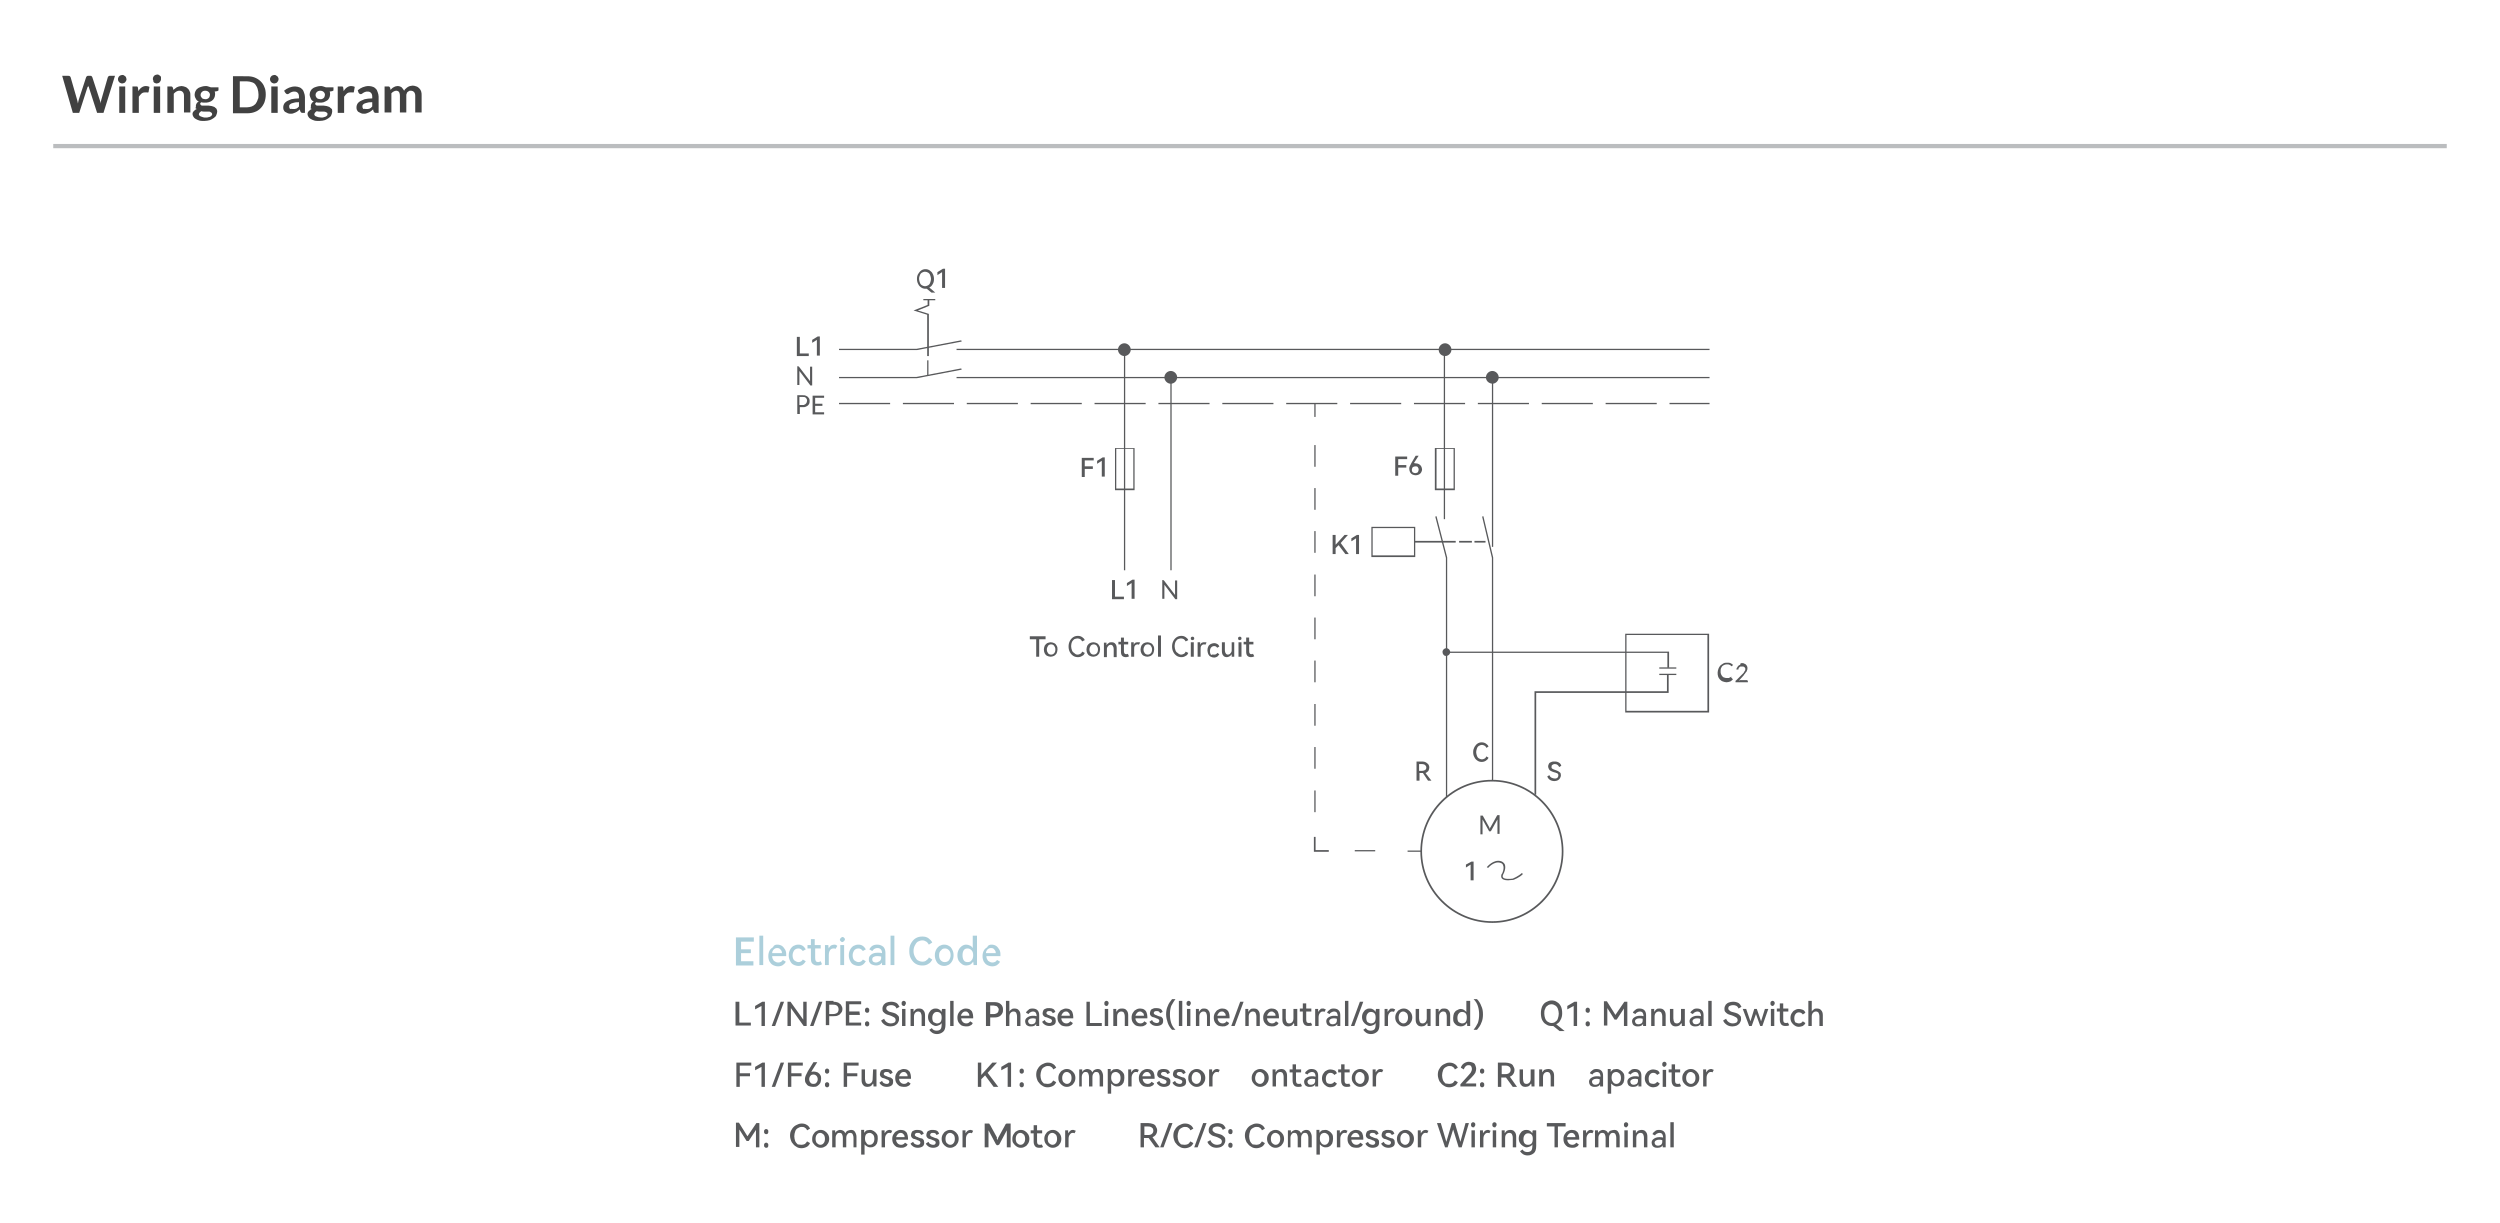 <?xml version="1.0" encoding="utf-8"?>
<!-- Generator: Adobe Illustrator 24.3.0, SVG Export Plug-In . SVG Version: 6.00 Build 0)  -->
<svg version="1.1" id="Layer_1" xmlns="http://www.w3.org/2000/svg" xmlns:xlink="http://www.w3.org/1999/xlink" x="0px" y="0px"
	 viewBox="0 0 587 287.1" enable-background="new 0 0 587 287.1" xml:space="preserve">
<g enable-background="new    ">
	<path fill="#ACCFDB" d="M177,220.1v1H174v1.8h2.3v0.9H174v1.9h2.9v1h-4.1v-6.6H177z"/>
</g>
<g>
	<path fill="#ACCFDB" d="M179.2,226.6h-0.9v-6.9h0.9V226.6z M182.5,221.8c0.4,0,0.8,0.1,1.1,0.3s0.5,0.5,0.7,0.8s0.3,0.7,0.3,1.1
		v0.5h-3.3c0,0.5,0.2,0.8,0.4,1.1c0.3,0.2,0.6,0.4,1,0.4c0.5,0,0.9-0.2,1.1-0.6l0.7,0.4c-0.1,0.3-0.4,0.6-0.7,0.8s-0.7,0.3-1.1,0.3
		s-0.8-0.1-1.2-0.3s-0.6-0.5-0.8-0.8c-0.2-0.4-0.3-0.8-0.3-1.3s0.1-0.9,0.3-1.3s0.5-0.6,0.8-0.8
		C181.7,221.9,182.1,221.8,182.5,221.8L182.5,221.8L182.5,221.8z M182.5,222.6c-0.3,0-0.6,0.1-0.8,0.3s-0.4,0.5-0.4,0.9h2.3
		c0-0.4-0.1-0.6-0.3-0.8C183.1,222.7,182.8,222.6,182.5,222.6L182.5,222.6z M187.5,225.9c0.4,0,0.8-0.2,1-0.6l0.7,0.4
		c-0.2,0.3-0.4,0.6-0.7,0.8s-0.6,0.3-1,0.3s-0.8-0.1-1.2-0.3s-0.6-0.5-0.8-0.9s-0.3-0.8-0.3-1.3s0.1-0.9,0.3-1.3
		c0.2-0.4,0.5-0.7,0.8-0.9c0.4-0.2,0.7-0.3,1.2-0.3c0.4,0,0.7,0.1,1,0.3s0.5,0.5,0.7,0.8l-0.7,0.4c-0.3-0.4-0.6-0.6-1-0.6
		s-0.7,0.1-1,0.4c-0.2,0.3-0.4,0.7-0.4,1.2s0.1,0.9,0.4,1.2C186.8,225.7,187.1,225.9,187.5,225.9L187.5,225.9L187.5,225.9z
		 M193,226.4c-0.3,0.2-0.6,0.3-1.1,0.3c-0.4,0-0.8-0.1-1.1-0.4c-0.3-0.2-0.4-0.7-0.4-1.3v-2.3h-0.8v-0.8h0.8v-1.4h0.9v1.4h1.4v0.8
		h-1.3v2.2c0,0.7,0.2,1,0.7,1c0.2,0,0.4-0.1,0.6-0.2L193,226.4L193,226.4z M195.9,221.8c0.2,0,0.3,0,0.4,0.1c0.1,0,0.2,0.1,0.3,0.2
		l-0.4,0.7c-0.1-0.1-0.3-0.1-0.5-0.1c-0.3,0-0.6,0.1-0.8,0.4s-0.3,0.7-0.3,1.2v2.3h-0.9v-4.7h0.8c0,0.3,0,0.5,0.1,0.8
		c0.1-0.3,0.3-0.5,0.5-0.7C195.4,221.9,195.6,221.8,195.9,221.8L195.9,221.8L195.9,221.8z M197.8,221.2c-0.2,0-0.3-0.1-0.4-0.2
		c-0.1-0.1-0.2-0.2-0.2-0.4c0.1-0.3,0.3-0.5,0.6-0.6c0.2,0,0.3,0.1,0.4,0.2c0.1,0.1,0.2,0.2,0.2,0.4
		C198.3,220.9,198.1,221.1,197.8,221.2L197.8,221.2z M198.2,226.6h-0.9v-4.7h0.9V226.6z M201.6,225.9c0.4,0,0.8-0.2,1-0.6l0.7,0.4
		c-0.2,0.3-0.4,0.6-0.7,0.8s-0.6,0.3-1,0.3s-0.8-0.1-1.2-0.3s-0.6-0.5-0.8-0.9s-0.3-0.8-0.3-1.3s0.1-0.9,0.3-1.3
		c0.2-0.4,0.5-0.7,0.8-0.9c0.4-0.2,0.7-0.3,1.2-0.3c0.4,0,0.7,0.1,1,0.3s0.5,0.5,0.7,0.8l-0.7,0.4c-0.3-0.4-0.6-0.6-1-0.6
		s-0.7,0.1-1,0.4c-0.2,0.3-0.4,0.7-0.4,1.2s0.1,0.9,0.4,1.2C200.9,225.7,201.2,225.9,201.6,225.9L201.6,225.9L201.6,225.9z
		 M206,221.8c0.6,0,1,0.2,1.4,0.5c0.3,0.3,0.5,0.8,0.5,1.4v2.9h-0.8V226c-0.3,0.5-0.8,0.7-1.4,0.7c-0.3,0-0.6-0.1-0.9-0.2
		s-0.5-0.3-0.6-0.5c-0.2-0.2-0.2-0.5-0.2-0.8c0-0.5,0.2-0.8,0.6-1.1s0.9-0.4,1.5-0.4c0.3,0,0.7,0,1,0.1l0,0c0-0.4-0.1-0.7-0.3-0.9
		s-0.4-0.3-0.8-0.3c-0.3,0-0.5,0.1-0.7,0.2s-0.3,0.3-0.5,0.5l-0.7-0.4c0.2-0.3,0.4-0.6,0.7-0.8S205.5,221.8,206,221.8L206,221.8
		L206,221.8z M206.9,224.6c-0.4-0.1-0.7-0.1-1-0.1c-0.4,0-0.6,0.1-0.8,0.2s-0.3,0.3-0.3,0.6c0,0.2,0.1,0.4,0.2,0.5
		c0.2,0.1,0.4,0.2,0.6,0.2c0.3,0,0.6-0.1,0.9-0.3s0.4-0.5,0.4-0.8L206.9,224.6L206.9,224.6L206.9,224.6z M210,226.6h-0.9v-6.9h0.9
		V226.6z M216.6,225.8c0.4,0,0.7-0.1,0.9-0.3c0.3-0.2,0.5-0.4,0.6-0.7l0.8,0.5c-0.2,0.4-0.5,0.8-0.9,1c-0.4,0.3-0.9,0.4-1.4,0.4
		c-0.6,0-1.1-0.1-1.6-0.4s-0.8-0.7-1.1-1.2s-0.4-1.1-0.4-1.8s0.1-1.3,0.4-1.8s0.6-0.9,1.1-1.2s1-0.4,1.6-0.4c0.5,0,1,0.1,1.4,0.4
		s0.7,0.6,0.9,1l-0.8,0.5c-0.2-0.3-0.4-0.6-0.6-0.7c-0.3-0.2-0.6-0.3-0.9-0.3c-0.4,0-0.7,0.1-1.1,0.3c-0.3,0.2-0.5,0.5-0.7,0.9
		s-0.3,0.8-0.3,1.3s0.1,0.9,0.3,1.3s0.4,0.7,0.7,0.9C215.9,225.7,216.2,225.8,216.6,225.8L216.6,225.8z M219.5,224.3
		c0-0.5,0.1-0.9,0.3-1.3c0.2-0.4,0.5-0.7,0.8-0.9c0.4-0.2,0.7-0.3,1.1-0.3s0.8,0.1,1.1,0.3c0.4,0.2,0.6,0.5,0.8,0.9s0.3,0.8,0.3,1.3
		s-0.1,0.9-0.3,1.3c-0.2,0.4-0.5,0.7-0.8,0.9c-0.4,0.2-0.7,0.3-1.1,0.3s-0.8-0.1-1.1-0.3c-0.4-0.2-0.6-0.5-0.8-0.9
		S219.5,224.8,219.5,224.3L219.5,224.3z M220.5,224.3c0,0.5,0.1,0.9,0.4,1.2s0.6,0.4,0.9,0.4c0.4,0,0.7-0.1,1-0.4
		c0.2-0.3,0.4-0.7,0.4-1.2s-0.1-0.9-0.4-1.2s-0.6-0.4-0.9-0.4c-0.4,0-0.7,0.1-0.9,0.4C220.6,223.4,220.5,223.8,220.5,224.3
		L220.5,224.3z M228.5,219.7h0.9v6.9h-0.8c0-0.4-0.1-0.7-0.1-0.8c-0.2,0.3-0.4,0.5-0.7,0.7c-0.3,0.1-0.6,0.2-0.9,0.2
		c-0.4,0-0.7-0.1-1-0.3s-0.6-0.5-0.8-0.8c-0.2-0.4-0.3-0.8-0.3-1.3s0.1-0.9,0.3-1.3c0.2-0.4,0.5-0.7,0.8-0.9s0.6-0.3,1-0.3
		c0.3,0,0.6,0.1,0.8,0.2c0.3,0.1,0.5,0.3,0.7,0.6v-2.9L228.5,219.7L228.5,219.7L228.5,219.7z M227.2,225.9c0.4,0,0.7-0.1,0.9-0.4
		c0.3-0.3,0.4-0.7,0.4-1.2s-0.1-0.9-0.4-1.2s-0.6-0.4-0.9-0.4c-0.4,0-0.7,0.1-0.9,0.4s-0.3,0.7-0.3,1.2s0.1,0.9,0.3,1.2
		S226.8,225.9,227.2,225.9L227.2,225.9z M232.8,221.8c0.4,0,0.8,0.1,1.1,0.3s0.5,0.5,0.7,0.8s0.3,0.7,0.3,1.1v0.5h-3.3
		c0,0.5,0.2,0.8,0.4,1.1c0.3,0.2,0.6,0.4,1,0.4c0.5,0,0.9-0.2,1.1-0.6l0.7,0.4c-0.1,0.3-0.4,0.6-0.7,0.8s-0.7,0.3-1.1,0.3
		s-0.8-0.1-1.2-0.3s-0.6-0.5-0.8-0.8c-0.2-0.4-0.3-0.8-0.3-1.3s0.1-0.9,0.3-1.3s0.5-0.6,0.8-0.8C232,221.9,232.4,221.8,232.8,221.8
		L232.8,221.8L232.8,221.8z M232.7,222.6c-0.3,0-0.6,0.1-0.8,0.3s-0.4,0.5-0.4,0.9h2.3c0-0.4-0.1-0.6-0.3-0.8
		C233.3,222.7,233.1,222.6,232.7,222.6L232.7,222.6z"/>
</g>
<g>
	<g>
		<path fill="#58595B" d="M172.8,235.2h0.8v4.9h2.7v0.7h-3.6v-5.6L172.8,235.2L172.8,235.2L172.8,235.2z M177.3,237v-0.8l1.7-1h0.6
			v5.7h-0.8v-4.7L177.3,237z M181.2,240.9l2.1-5.7h0.8l-2.1,5.7H181.2z M185.6,235.2l3,4.2v-4.2h0.8v5.7h-0.7l-3-4.2v4.2h-0.8v-5.7
			H185.6z M190.2,240.9l2.1-5.7h0.8l-2.1,5.7H190.2z M195.7,235.2c0.4,0,0.8,0.1,1.1,0.2c0.3,0.2,0.6,0.4,0.7,0.6
			c0.2,0.3,0.3,0.6,0.3,0.9c0,0.4-0.1,0.7-0.3,0.9c-0.2,0.3-0.4,0.5-0.7,0.6c-0.3,0.2-0.7,0.2-1.1,0.2h-1v2.1h-0.8V235h1.8V235.2z
			 M195.6,238.1c0.4,0,0.7-0.1,1-0.3c0.2-0.2,0.3-0.5,0.3-0.8s-0.1-0.6-0.3-0.8s-0.5-0.3-1-0.3h-0.9v2.2L195.6,238.1L195.6,238.1
			L195.6,238.1z M201.9,238.3h-2.5v1.8h2.8v0.7h-3.6v-5.7h3.6v0.7h-2.8v1.7h2.4L201.9,238.3L201.9,238.3L201.9,238.3z M203.6,237.8
			c-0.2,0-0.3-0.1-0.4-0.2c-0.1-0.1-0.1-0.2-0.1-0.4c0-0.1,0-0.3,0.1-0.4s0.2-0.2,0.4-0.2s0.3,0.1,0.4,0.2c0.1,0.1,0.1,0.2,0.1,0.4
			c0,0.1,0,0.3-0.1,0.4C203.9,237.8,203.8,237.8,203.6,237.8L203.6,237.8z M203.6,241c-0.2,0-0.3-0.1-0.4-0.2
			c-0.1-0.1-0.1-0.2-0.1-0.4c0-0.1,0-0.3,0.1-0.4s0.2-0.2,0.4-0.2s0.3,0.1,0.4,0.2c0.1,0.1,0.1,0.2,0.1,0.4c0,0.1,0,0.3-0.1,0.4
			S203.8,241,203.6,241L203.6,241z M211.1,239.3c0,0.3-0.1,0.6-0.3,0.9s-0.4,0.4-0.7,0.6c-0.3,0.1-0.6,0.2-1,0.2
			c-0.5,0-1-0.1-1.4-0.4s-0.7-0.6-0.8-1l0.7-0.4c0.1,0.3,0.3,0.6,0.6,0.8s0.6,0.3,1,0.3c0.3,0,0.6-0.1,0.8-0.2s0.3-0.4,0.3-0.6
			s-0.1-0.4-0.2-0.5s-0.3-0.2-0.5-0.3s-0.4-0.2-0.7-0.3c-0.4-0.1-0.7-0.2-0.9-0.3s-0.4-0.3-0.6-0.5s-0.2-0.5-0.2-0.8
			s0.1-0.6,0.3-0.9c0.2-0.2,0.4-0.4,0.7-0.5s0.6-0.2,1-0.2c0.5,0,0.9,0.1,1.3,0.3c0.3,0.2,0.5,0.5,0.7,0.9l-0.7,0.4
			c-0.2-0.6-0.7-0.8-1.3-0.8c-0.3,0-0.6,0.1-0.8,0.2s-0.3,0.3-0.3,0.6c0,0.2,0.1,0.3,0.2,0.4s0.3,0.2,0.4,0.3
			c0.2,0.1,0.4,0.1,0.7,0.2c0.4,0.1,0.7,0.2,0.9,0.3s0.4,0.3,0.6,0.5S211.1,238.9,211.1,239.3L211.1,239.3z M212.2,236.2
			c-0.2,0-0.3-0.1-0.4-0.2c-0.1-0.1-0.1-0.2-0.1-0.4c0-0.1,0-0.3,0.1-0.4s0.2-0.2,0.4-0.2s0.3,0.1,0.4,0.2c0.1,0.1,0.1,0.2,0.1,0.4
			s-0.1,0.3-0.2,0.4C212.5,236.2,212.4,236.2,212.2,236.2L212.2,236.2z M212.6,240.9h-0.8v-4h0.8V240.9z M215.8,236.8
			c0.4,0,0.8,0.1,1,0.4c0.3,0.3,0.4,0.7,0.4,1.2v2.5h-0.8v-2.2c0-0.4-0.1-0.7-0.2-0.9s-0.4-0.3-0.6-0.3c-0.3,0-0.5,0.1-0.7,0.3
			s-0.3,0.5-0.3,0.9v2.2h-0.8v-4h0.7v0.7c0.1-0.2,0.3-0.4,0.5-0.6C215.3,236.8,215.6,236.8,215.8,236.8L215.8,236.8L215.8,236.8z
			 M222,236.9v3.7c0,0.8-0.2,1.4-0.6,1.7s-0.8,0.5-1.4,0.5c-0.4,0-0.8-0.1-1.1-0.3s-0.5-0.4-0.7-0.7l0.6-0.4
			c0.2,0.4,0.6,0.6,1.1,0.6c0.4,0,0.7-0.1,0.9-0.3s0.3-0.6,0.3-1.2v-0.3c-0.1,0.2-0.3,0.4-0.6,0.5c-0.2,0.1-0.5,0.2-0.7,0.2
			c-0.3,0-0.6-0.1-0.9-0.3s-0.5-0.4-0.7-0.7s-0.3-0.7-0.3-1.1s0.1-0.8,0.3-1.1s0.4-0.6,0.7-0.7c0.3-0.2,0.6-0.2,0.9-0.2
			s0.5,0.1,0.7,0.2s0.4,0.3,0.6,0.6c0-0.3,0-0.5,0.1-0.7H222L222,236.9z M220,240.3c0.3,0,0.6-0.1,0.8-0.3s0.3-0.6,0.3-1.1
			s-0.1-0.8-0.3-1s-0.5-0.3-0.8-0.3s-0.6,0.1-0.8,0.4c-0.2,0.2-0.3,0.6-0.3,1s0.1,0.8,0.3,1C219.5,240.1,219.7,240.3,220,240.3
			L220,240.3L220,240.3z M223.9,240.9h-0.8V235h0.8V240.9z M226.8,236.8c0.4,0,0.7,0.1,0.9,0.2c0.3,0.2,0.5,0.4,0.6,0.7
			s0.2,0.6,0.2,1v0.4h-2.8c0,0.4,0.2,0.7,0.4,0.9s0.5,0.3,0.8,0.3c0.4,0,0.7-0.2,0.9-0.5l0.6,0.4c-0.1,0.3-0.3,0.5-0.6,0.6
			c-0.3,0.2-0.6,0.2-1,0.2s-0.7-0.1-1-0.2c-0.3-0.2-0.5-0.4-0.7-0.7s-0.3-0.7-0.3-1.2c0-0.4,0.1-0.8,0.3-1.1s0.4-0.6,0.7-0.7
			C226.1,236.9,226.4,236.8,226.8,236.8L226.8,236.8L226.8,236.8z M226.7,237.5c-0.3,0-0.5,0.1-0.7,0.3s-0.3,0.4-0.4,0.7h2
			c0-0.3-0.1-0.6-0.3-0.7C227.2,237.6,227,237.5,226.7,237.5L226.7,237.5z"/>
	</g>
	<g enable-background="new    ">
		<path fill="#58595B" d="M232.5,238.9v2h-1v-5.6h1.8c0.4,0,0.7,0,1,0.1c0.3,0.1,0.5,0.2,0.7,0.4c0.2,0.2,0.3,0.3,0.4,0.6
			c0.1,0.2,0.1,0.5,0.1,0.7c0,0.3,0,0.5-0.1,0.7c-0.1,0.2-0.2,0.4-0.4,0.6s-0.4,0.3-0.7,0.4c-0.3,0.1-0.6,0.1-1,0.1H232.5z
			 M232.5,238.1h0.8c0.2,0,0.4,0,0.5-0.1c0.1,0,0.3-0.1,0.4-0.2c0.1-0.1,0.2-0.2,0.2-0.3c0-0.1,0.1-0.3,0.1-0.4c0-0.2,0-0.3-0.1-0.4
			s-0.1-0.2-0.2-0.3c-0.1-0.1-0.2-0.2-0.4-0.2c-0.1,0-0.3-0.1-0.5-0.1h-0.8V238.1z"/>
	</g>
	<g>
		<path fill="#58595B" d="M238.2,236.8c0.4,0,0.8,0.1,1,0.4c0.3,0.3,0.4,0.7,0.4,1.2v2.5h-0.8v-2.2c0-0.4-0.1-0.7-0.2-0.9
			s-0.4-0.3-0.6-0.3c-0.3,0-0.5,0.1-0.7,0.3s-0.3,0.5-0.3,0.9v2.2h-0.8V235h0.8v2.5c0.1-0.2,0.3-0.4,0.5-0.5
			C237.7,236.8,238,236.8,238.2,236.8L238.2,236.8L238.2,236.8z M242.4,236.8c0.5,0,0.9,0.1,1.2,0.4s0.4,0.7,0.4,1.2v2.5h-0.7v-0.5
			c-0.2,0.4-0.6,0.6-1.2,0.6c-0.3,0-0.5,0-0.7-0.1s-0.4-0.2-0.5-0.4s-0.2-0.4-0.2-0.7c0-0.4,0.2-0.7,0.5-0.9s0.7-0.4,1.3-0.4
			c0.3,0,0.6,0,0.9,0.1l0,0c0-0.4-0.1-0.6-0.2-0.8s-0.4-0.3-0.7-0.3c-0.2,0-0.4,0.1-0.6,0.2c-0.2,0.1-0.3,0.2-0.4,0.4l-0.6-0.3
			c0.1-0.3,0.3-0.5,0.6-0.7C241.6,236.9,242,236.8,242.4,236.8L242.4,236.8z M243.2,239.2c-0.3-0.1-0.6-0.1-0.8-0.1
			c-0.3,0-0.6,0.1-0.7,0.2c-0.2,0.1-0.3,0.3-0.3,0.5s0.1,0.3,0.2,0.5c0.1,0.1,0.3,0.2,0.6,0.2s0.5-0.1,0.7-0.2
			c0.2-0.2,0.3-0.4,0.3-0.7V239.2z M247.9,239.7c0,0.4-0.1,0.7-0.4,0.9s-0.7,0.3-1.1,0.3s-0.8-0.1-1.1-0.3s-0.5-0.4-0.6-0.7l0.6-0.4
			c0.1,0.2,0.2,0.4,0.4,0.5s0.4,0.2,0.6,0.2s0.4,0,0.5-0.1s0.2-0.2,0.2-0.4c0-0.1,0-0.2-0.1-0.3s-0.2-0.1-0.3-0.2
			c-0.1,0-0.3-0.1-0.5-0.2c-0.3-0.1-0.5-0.2-0.7-0.2c-0.2-0.1-0.3-0.2-0.4-0.3s-0.2-0.3-0.2-0.6c0-0.2,0.1-0.5,0.2-0.7
			s0.3-0.3,0.6-0.4c0.2-0.1,0.5-0.1,0.8-0.1c0.4,0,0.7,0.1,0.9,0.2c0.3,0.2,0.4,0.4,0.5,0.7l-0.6,0.3c-0.1-0.2-0.2-0.3-0.3-0.4
			c-0.2-0.1-0.3-0.1-0.5-0.1s-0.4,0-0.5,0.1s-0.2,0.2-0.2,0.3s0,0.2,0.1,0.3s0.2,0.1,0.3,0.2c0.1,0,0.3,0.1,0.5,0.2
			c0.3,0.1,0.5,0.2,0.7,0.2s0.3,0.2,0.5,0.4C247.8,239.3,247.9,239.5,247.9,239.7L247.9,239.7z M250.3,236.8c0.4,0,0.7,0.1,0.9,0.2
			c0.3,0.2,0.5,0.4,0.6,0.7s0.2,0.6,0.2,1v0.4h-2.8c0,0.4,0.2,0.7,0.4,0.9s0.5,0.3,0.8,0.3c0.4,0,0.7-0.2,0.9-0.5l0.6,0.4
			c-0.1,0.3-0.3,0.5-0.6,0.6c-0.3,0.2-0.6,0.2-1,0.2s-0.7-0.1-1-0.2c-0.3-0.2-0.5-0.4-0.7-0.7s-0.3-0.7-0.3-1.2
			c0-0.4,0.1-0.8,0.3-1.1s0.4-0.6,0.7-0.7C249.7,236.9,250,236.8,250.3,236.8L250.3,236.8L250.3,236.8z M250.3,237.5
			c-0.3,0-0.5,0.1-0.7,0.3s-0.3,0.4-0.4,0.7h2c0-0.3-0.1-0.6-0.3-0.7C250.8,237.6,250.6,237.5,250.3,237.5L250.3,237.5z
			 M255.1,235.2h0.8v5h2.8v0.7h-3.6V235.2z M259.8,236.2c-0.2,0-0.3-0.1-0.4-0.2c-0.1-0.1-0.1-0.2-0.1-0.4c0-0.1,0-0.3,0.1-0.4
			s0.2-0.2,0.4-0.2c0.2,0,0.3,0.1,0.4,0.2c0.1,0.1,0.1,0.2,0.1,0.4s-0.1,0.3-0.2,0.4C260.1,236.2,260,236.2,259.8,236.2L259.8,236.2
			z M260.2,240.9h-0.8v-4h0.8V240.9z M263.5,236.8c0.4,0,0.8,0.1,1,0.4c0.3,0.3,0.4,0.7,0.4,1.2v2.5h-0.8v-2.2
			c0-0.4-0.1-0.7-0.2-0.9s-0.4-0.3-0.6-0.3c-0.3,0-0.5,0.1-0.7,0.3s-0.3,0.5-0.3,0.9v2.2h-0.9v-4h0.7v0.7c0.1-0.2,0.3-0.4,0.5-0.6
			C262.9,236.8,263.2,236.8,263.5,236.8L263.5,236.8L263.5,236.8z M267.7,236.8c0.4,0,0.7,0.1,0.9,0.2c0.3,0.2,0.5,0.4,0.6,0.7
			s0.2,0.6,0.2,1v0.4h-2.8c0,0.4,0.2,0.7,0.4,0.9s0.5,0.3,0.8,0.3c0.4,0,0.7-0.2,0.9-0.5l0.6,0.4c-0.1,0.3-0.3,0.5-0.6,0.6
			c-0.3,0.2-0.6,0.2-1,0.2s-0.7-0.1-1-0.2c-0.3-0.2-0.5-0.4-0.7-0.7s-0.3-0.7-0.3-1.2c0-0.4,0.1-0.8,0.3-1.1s0.4-0.6,0.7-0.7
			C267,236.9,267.3,236.8,267.7,236.8L267.7,236.8L267.7,236.8z M267.7,237.5c-0.3,0-0.5,0.1-0.7,0.3s-0.3,0.4-0.4,0.7h2
			c0-0.3-0.1-0.6-0.3-0.7C268.1,237.6,267.9,237.5,267.7,237.5L267.7,237.5z M273.1,239.7c0,0.4-0.1,0.7-0.4,0.9s-0.7,0.3-1.1,0.3
			s-0.8-0.1-1.1-0.3s-0.5-0.4-0.6-0.7l0.6-0.4c0.1,0.2,0.2,0.4,0.4,0.5s0.4,0.2,0.6,0.2s0.4,0,0.5-0.1s0.2-0.2,0.2-0.4
			c0-0.1,0-0.2-0.1-0.3s-0.2-0.1-0.3-0.2c-0.1,0-0.3-0.1-0.5-0.2c-0.3-0.1-0.5-0.2-0.7-0.2c-0.2-0.1-0.3-0.2-0.4-0.3
			s-0.2-0.3-0.2-0.6c0-0.2,0.1-0.5,0.2-0.7s0.3-0.3,0.6-0.4c0.2-0.1,0.5-0.1,0.8-0.1c0.4,0,0.7,0.1,0.9,0.2c0.3,0.2,0.4,0.4,0.5,0.7
			l-0.6,0.3c-0.1-0.2-0.2-0.3-0.3-0.4c-0.2-0.1-0.3-0.1-0.5-0.1s-0.4,0-0.5,0.1s-0.2,0.2-0.2,0.3s0,0.2,0.1,0.3s0.2,0.1,0.3,0.2
			c0.1,0,0.3,0.1,0.5,0.2c0.3,0.1,0.5,0.2,0.7,0.2s0.3,0.2,0.5,0.4C273.1,239.3,273.1,239.5,273.1,239.7L273.1,239.7z M273.8,238.2
			c0-0.7,0.1-1.4,0.4-2c0.2-0.6,0.6-1.1,1-1.6h0.8c-0.4,0.5-0.7,1.1-1,1.6c-0.2,0.6-0.3,1.2-0.3,2c0,0.7,0.1,1.4,0.3,2
			s0.5,1.1,1,1.6h-0.8c-0.4-0.4-0.8-1-1-1.6S273.8,238.9,273.8,238.2L273.8,238.2z M277.6,240.9h-0.8V235h0.8V240.9z M279.1,236.2
			c-0.2,0-0.3-0.1-0.4-0.2c-0.1-0.1-0.1-0.2-0.1-0.4c0-0.1,0-0.3,0.1-0.4s0.2-0.2,0.4-0.2c0.2,0,0.3,0.1,0.4,0.2
			c0.1,0.1,0.1,0.2,0.1,0.4s-0.1,0.3-0.2,0.4C279.4,236.2,279.3,236.2,279.1,236.2L279.1,236.2z M279.5,240.9h-0.8v-4h0.8V240.9z
			 M282.7,236.8c0.4,0,0.8,0.1,1,0.4c0.3,0.3,0.4,0.7,0.4,1.2v2.5h-0.7v-2.2c0-0.4-0.1-0.7-0.2-0.9s-0.4-0.3-0.6-0.3
			c-0.3,0-0.5,0.1-0.7,0.3s-0.3,0.5-0.3,0.9v2.2h-0.8v-4h0.7v0.7c0.1-0.2,0.3-0.4,0.5-0.6S282.5,236.8,282.7,236.8L282.7,236.8
			L282.7,236.8z M287,236.8c0.4,0,0.7,0.1,0.9,0.2c0.3,0.2,0.5,0.4,0.6,0.7s0.2,0.6,0.2,1v0.4h-2.8c0,0.4,0.2,0.7,0.4,0.9
			s0.5,0.3,0.8,0.3c0.4,0,0.7-0.2,0.9-0.5l0.6,0.4c-0.1,0.3-0.3,0.5-0.6,0.6c-0.3,0.2-0.6,0.2-1,0.2s-0.7-0.1-1-0.2
			c-0.3-0.2-0.5-0.4-0.7-0.7s-0.3-0.7-0.3-1.2c0-0.4,0.1-0.8,0.3-1.1s0.4-0.6,0.7-0.7C286.3,236.9,286.6,236.8,287,236.8L287,236.8
			L287,236.8z M286.9,237.5c-0.3,0-0.5,0.1-0.7,0.3s-0.3,0.4-0.4,0.7h2c0-0.3-0.1-0.6-0.3-0.7C287.4,237.6,287.2,237.5,286.9,237.5
			L286.9,237.5z M289.1,240.9l2.1-5.7h0.8l-2.1,5.7H289.1z M294.4,236.8c0.4,0,0.8,0.1,1,0.4c0.3,0.3,0.4,0.7,0.4,1.2v2.5H295v-2.2
			c0-0.4-0.1-0.7-0.2-0.9s-0.4-0.3-0.6-0.3c-0.3,0-0.5,0.1-0.7,0.3s-0.3,0.5-0.3,0.9v2.2h-0.8v-4h0.7v0.7c0.1-0.2,0.3-0.4,0.5-0.6
			S294.1,236.8,294.4,236.8L294.4,236.8L294.4,236.8z M298.6,236.8c0.4,0,0.7,0.1,0.9,0.2c0.3,0.2,0.5,0.4,0.6,0.7s0.2,0.6,0.2,1
			v0.4h-2.8c0,0.4,0.2,0.7,0.4,0.9s0.5,0.3,0.8,0.3c0.4,0,0.7-0.2,0.9-0.5l0.6,0.4c-0.1,0.3-0.3,0.5-0.6,0.6c-0.3,0.2-0.6,0.2-1,0.2
			s-0.7-0.1-1-0.2c-0.3-0.2-0.5-0.4-0.7-0.7s-0.3-0.7-0.3-1.2c0-0.4,0.1-0.8,0.3-1.1s0.4-0.6,0.7-0.7
			C297.9,236.9,298.2,236.8,298.6,236.8L298.6,236.8L298.6,236.8z M298.6,237.5c-0.3,0-0.5,0.1-0.7,0.3s-0.3,0.4-0.4,0.7h2
			c0-0.3-0.1-0.6-0.3-0.7C299,237.6,298.8,237.5,298.6,237.5L298.6,237.5z M303.8,236.9h0.8v4h-0.7c0-0.3,0-0.5-0.1-0.7
			c-0.1,0.2-0.3,0.4-0.5,0.6c-0.2,0.1-0.5,0.2-0.8,0.2c-0.4,0-0.8-0.1-1-0.4c-0.3-0.3-0.4-0.7-0.4-1.2v-2.5h0.8v2.2
			c0,0.4,0.1,0.7,0.2,0.9s0.4,0.3,0.6,0.3c0.3,0,0.5-0.1,0.7-0.3s0.3-0.5,0.3-0.9v-2.2L303.8,236.9L303.8,236.9L303.8,236.9z
			 M308.1,240.7c-0.2,0.2-0.5,0.2-0.9,0.2s-0.7-0.1-0.9-0.3s-0.4-0.6-0.4-1.1v-2h-0.7v-0.7h0.7v-1.2h0.8v1.2h1.2v0.7h-1.2v1.9
			c0,0.6,0.2,0.8,0.6,0.8c0.2,0,0.4,0,0.5-0.1L308.1,240.7L308.1,240.7z M310.6,236.8c0.1,0,0.3,0,0.4,0.1c0.1,0,0.2,0.1,0.3,0.1
			l-0.3,0.6c-0.1-0.1-0.3-0.1-0.4-0.1c-0.3,0-0.5,0.1-0.7,0.4c-0.2,0.2-0.3,0.6-0.3,1v2h-0.8v-4h0.7v0.7c0.1-0.2,0.3-0.4,0.5-0.6
			C310.1,236.8,310.3,236.8,310.6,236.8L310.6,236.8L310.6,236.8z M313.1,236.8c0.5,0,0.9,0.1,1.2,0.4s0.4,0.7,0.4,1.2v2.5H314v-0.5
			c-0.2,0.4-0.6,0.6-1.2,0.6c-0.3,0-0.5,0-0.7-0.1s-0.4-0.2-0.5-0.4s-0.2-0.4-0.2-0.7c0-0.4,0.2-0.7,0.5-0.9s0.7-0.4,1.3-0.4
			c0.3,0,0.6,0,0.9,0.1l0,0c0-0.4-0.1-0.6-0.2-0.8s-0.4-0.3-0.7-0.3c-0.2,0-0.4,0.1-0.6,0.2c-0.2,0.1-0.3,0.2-0.4,0.4l-0.6-0.3
			c0.1-0.3,0.3-0.5,0.6-0.7C312.4,236.9,312.7,236.8,313.1,236.8L313.1,236.8L313.1,236.8z M313.9,239.2c-0.3-0.1-0.6-0.1-0.8-0.1
			c-0.3,0-0.6,0.1-0.7,0.2c-0.2,0.1-0.3,0.3-0.3,0.5s0.1,0.3,0.2,0.5c0.1,0.1,0.3,0.2,0.6,0.2s0.5-0.1,0.7-0.2
			c0.2-0.2,0.3-0.4,0.3-0.7L313.9,239.2L313.9,239.2L313.9,239.2z M316.6,240.9h-0.8V235h0.8V240.9z M317.2,240.9l2.1-5.7h0.8
			l-2.1,5.7H317.2z M323.9,236.9v3.7c0,0.8-0.2,1.4-0.6,1.7s-0.8,0.5-1.4,0.5c-0.4,0-0.8-0.1-1.1-0.3s-0.5-0.4-0.7-0.7l0.6-0.4
			c0.2,0.4,0.6,0.6,1.1,0.6c0.4,0,0.7-0.1,0.9-0.3s0.3-0.6,0.3-1.2v-0.3c-0.1,0.2-0.3,0.4-0.6,0.5c-0.2,0.1-0.5,0.2-0.7,0.2
			c-0.3,0-0.6-0.1-0.9-0.3s-0.5-0.4-0.7-0.7s-0.3-0.7-0.3-1.1s0.1-0.8,0.3-1.1s0.4-0.6,0.7-0.7c0.3-0.2,0.6-0.2,0.9-0.2
			s0.5,0.1,0.7,0.2s0.4,0.3,0.6,0.6c0-0.3,0-0.5,0.1-0.7H323.9L323.9,236.9z M321.9,240.3c0.3,0,0.6-0.1,0.8-0.3s0.3-0.6,0.3-1.1
			s-0.1-0.8-0.3-1s-0.5-0.3-0.8-0.3s-0.6,0.1-0.8,0.4c-0.2,0.2-0.3,0.6-0.3,1s0.1,0.8,0.3,1C321.3,240.1,321.6,240.3,321.9,240.3
			L321.9,240.3L321.9,240.3z M326.9,236.8c0.1,0,0.3,0,0.4,0.1c0.1,0,0.2,0.1,0.3,0.1l-0.3,0.6c-0.1-0.1-0.3-0.1-0.4-0.1
			c-0.3,0-0.5,0.1-0.7,0.4c-0.2,0.2-0.3,0.6-0.3,1v2h-0.8v-4h0.7v0.7c0.1-0.2,0.3-0.4,0.5-0.6C326.4,236.8,326.6,236.8,326.9,236.8
			L326.9,236.8L326.9,236.8z M327.6,238.9c0-0.4,0.1-0.8,0.3-1.1s0.4-0.6,0.7-0.7c0.3-0.2,0.6-0.3,1-0.3s0.7,0.1,1,0.3
			s0.5,0.4,0.7,0.7s0.3,0.7,0.3,1.1s-0.1,0.8-0.3,1.1s-0.4,0.6-0.7,0.7c-0.3,0.2-0.6,0.3-1,0.3s-0.7-0.1-1-0.3s-0.5-0.4-0.7-0.7
			S327.6,239.3,327.6,238.9L327.6,238.9z M328.4,238.9c0,0.4,0.1,0.8,0.3,1s0.5,0.4,0.8,0.4s0.6-0.1,0.8-0.4c0.2-0.2,0.3-0.6,0.3-1
			s-0.1-0.8-0.3-1s-0.5-0.4-0.8-0.4s-0.6,0.1-0.8,0.4C328.5,238.1,328.4,238.5,328.4,238.9L328.4,238.9z M335.1,236.9h0.8v4h-0.7
			c0-0.3,0-0.5-0.1-0.7c-0.1,0.2-0.3,0.4-0.5,0.6c-0.2,0.1-0.5,0.2-0.8,0.2c-0.4,0-0.8-0.1-1-0.4c-0.3-0.3-0.4-0.7-0.4-1.2v-2.5h0.8
			v2.2c0,0.4,0.1,0.7,0.2,0.9s0.4,0.3,0.6,0.3c0.3,0,0.5-0.1,0.7-0.3s0.3-0.5,0.3-0.9v-2.2L335.1,236.9L335.1,236.9L335.1,236.9z
			 M339.1,236.8c0.4,0,0.8,0.1,1,0.4c0.3,0.3,0.4,0.7,0.4,1.2v2.5h-0.8v-2.2c0-0.4-0.1-0.7-0.2-0.9s-0.4-0.3-0.6-0.3
			c-0.3,0-0.5,0.1-0.7,0.3s-0.3,0.5-0.3,0.9v2.2h-0.8v-4h0.7v0.7c0.1-0.2,0.3-0.4,0.5-0.6S338.8,236.8,339.1,236.8L339.1,236.8
			L339.1,236.8z M344.4,235h0.8v5.9h-0.7c0-0.4,0-0.6-0.1-0.7c-0.1,0.2-0.3,0.4-0.6,0.6c-0.2,0.1-0.5,0.2-0.8,0.2s-0.6-0.1-0.9-0.2
			c-0.3-0.2-0.5-0.4-0.7-0.7s-0.2-0.7-0.2-1.1s0.1-0.8,0.2-1.1c0.2-0.3,0.4-0.6,0.7-0.7c0.3-0.2,0.6-0.3,0.9-0.3s0.5,0.1,0.7,0.2
			s0.4,0.3,0.6,0.5V235H344.4L344.4,235L344.4,235z M343.3,240.3c0.3,0,0.6-0.1,0.8-0.3s0.3-0.6,0.3-1.1s-0.1-0.8-0.3-1
			s-0.5-0.3-0.8-0.3s-0.6,0.1-0.8,0.4c-0.2,0.2-0.3,0.6-0.3,1s0.1,0.8,0.3,1C342.7,240.1,343,240.3,343.3,240.3L343.3,240.3
			L343.3,240.3z M348.2,238.2c0,0.7-0.1,1.4-0.4,2c-0.2,0.6-0.6,1.1-1,1.6H346c0.4-0.5,0.7-1,1-1.6c0.2-0.6,0.3-1.2,0.3-2
			c0-0.7-0.1-1.4-0.3-2s-0.5-1.1-1-1.6h0.8c0.4,0.4,0.8,1,1,1.6C348.1,236.8,348.2,237.4,348.2,238.2L348.2,238.2z M367.4,242.1
			h-1.2l-1.5-1.2h-0.4c-0.5,0-0.9-0.1-1.3-0.4c-0.4-0.2-0.7-0.6-0.9-1s-0.3-1-0.3-1.6s0.1-1.1,0.3-1.6c0.2-0.4,0.5-0.8,0.9-1
			s0.8-0.4,1.3-0.4s0.9,0.1,1.3,0.4c0.4,0.2,0.7,0.6,0.9,1s0.3,1,0.3,1.6s-0.1,1.1-0.4,1.6c-0.2,0.5-0.6,0.8-1,1L367.4,242.1
			L367.4,242.1z M362.6,238c0,0.4,0.1,0.8,0.2,1.1s0.3,0.6,0.6,0.8s0.6,0.3,0.9,0.3c0.4,0,0.7-0.1,0.9-0.3c0.3-0.2,0.5-0.4,0.6-0.8
			c0.1-0.3,0.2-0.7,0.2-1.1s-0.1-0.8-0.2-1.1s-0.3-0.6-0.6-0.8s-0.6-0.3-0.9-0.3s-0.7,0.1-0.9,0.3c-0.3,0.2-0.5,0.4-0.6,0.8
			C362.6,237.2,362.6,237.6,362.6,238L362.6,238z M368,237v-0.8l1.7-1h0.6v5.7h-0.8v-4.7L368,237L368,237z M372.8,237.8
			c-0.2,0-0.3-0.1-0.4-0.2c-0.1-0.1-0.1-0.2-0.1-0.4c0-0.1,0-0.3,0.1-0.4s0.2-0.2,0.4-0.2c0.2,0,0.3,0.1,0.4,0.2
			c0.1,0.1,0.1,0.2,0.1,0.4c0,0.1,0,0.3-0.1,0.4C373.1,237.8,373,237.8,372.8,237.8L372.8,237.8z M372.8,241c-0.2,0-0.3-0.1-0.4-0.2
			c-0.1-0.1-0.1-0.2-0.1-0.4c0-0.1,0-0.3,0.1-0.4s0.2-0.2,0.4-0.2c0.2,0,0.3,0.1,0.4,0.2c0.1,0.1,0.1,0.2,0.1,0.4
			c0,0.1,0,0.3-0.1,0.4S373,241,372.8,241L372.8,241z M381.4,235.2h0.7v5.7h-0.8v-4.1l-1.7,2.6h-0.5l-1.7-2.7v4.1h-0.8v-5.7h0.7
			l2,3.2L381.4,235.2L381.4,235.2z M384.9,236.8c0.5,0,0.9,0.1,1.2,0.4s0.4,0.7,0.4,1.2v2.5h-0.7v-0.5c-0.2,0.4-0.6,0.6-1.2,0.6
			c-0.3,0-0.5,0-0.7-0.1s-0.4-0.2-0.5-0.4s-0.2-0.4-0.2-0.7c0-0.4,0.2-0.7,0.5-0.9s0.7-0.4,1.3-0.4c0.3,0,0.6,0,0.9,0.1l0,0
			c0-0.4-0.1-0.6-0.2-0.8s-0.4-0.3-0.7-0.3c-0.2,0-0.4,0.1-0.6,0.2c-0.2,0.1-0.3,0.2-0.4,0.4l-0.6-0.3c0.1-0.3,0.3-0.5,0.6-0.7
			C384.2,236.9,384.5,236.8,384.9,236.8L384.9,236.8L384.9,236.8z M385.7,239.2c-0.3-0.1-0.6-0.1-0.8-0.1c-0.3,0-0.6,0.1-0.7,0.2
			c-0.2,0.1-0.3,0.3-0.3,0.5s0.1,0.3,0.2,0.5c0.1,0.1,0.3,0.2,0.6,0.2s0.5-0.1,0.7-0.2s0.3-0.4,0.3-0.7L385.7,239.2L385.7,239.2
			L385.7,239.2z M389.7,236.8c0.4,0,0.8,0.1,1,0.4c0.3,0.3,0.4,0.7,0.4,1.2v2.5h-0.8v-2.2c0-0.4-0.1-0.7-0.2-0.9s-0.4-0.3-0.6-0.3
			c-0.3,0-0.5,0.1-0.7,0.3s-0.3,0.5-0.3,0.9v2.2h-0.8v-4h0.7v0.7c0.1-0.2,0.3-0.4,0.5-0.6S389.4,236.8,389.7,236.8L389.7,236.8
			L389.7,236.8z M394.8,236.9h0.8v4h-0.7c0-0.3,0-0.5-0.1-0.7c-0.1,0.2-0.3,0.4-0.5,0.6c-0.2,0.1-0.5,0.2-0.8,0.2
			c-0.4,0-0.8-0.1-1-0.4c-0.3-0.3-0.4-0.7-0.4-1.2v-2.5h0.8v2.2c0,0.4,0.1,0.7,0.2,0.9s0.4,0.3,0.6,0.3c0.3,0,0.5-0.1,0.7-0.3
			s0.3-0.5,0.3-0.9v-2.2L394.8,236.9L394.8,236.9L394.8,236.9z M398.4,236.8c0.5,0,0.9,0.1,1.2,0.4s0.4,0.7,0.4,1.2v2.5h-0.7v-0.5
			c-0.2,0.4-0.6,0.6-1.2,0.6c-0.3,0-0.5,0-0.7-0.1s-0.4-0.2-0.5-0.4s-0.2-0.4-0.2-0.7c0-0.4,0.2-0.7,0.5-0.9s0.7-0.4,1.3-0.4
			c0.3,0,0.6,0,0.9,0.1l0,0c0-0.4-0.1-0.6-0.2-0.8s-0.4-0.3-0.7-0.3c-0.2,0-0.4,0.1-0.6,0.2c-0.2,0.1-0.3,0.2-0.4,0.4l-0.6-0.3
			c0.1-0.3,0.3-0.5,0.6-0.7C397.7,236.9,398,236.8,398.4,236.8L398.4,236.8L398.4,236.8z M399.2,239.2c-0.3-0.1-0.6-0.1-0.8-0.1
			c-0.3,0-0.6,0.1-0.7,0.2c-0.2,0.1-0.3,0.3-0.3,0.5s0.1,0.3,0.2,0.5c0.1,0.1,0.3,0.2,0.6,0.2s0.5-0.1,0.7-0.2s0.3-0.4,0.3-0.7
			L399.2,239.2L399.2,239.2L399.2,239.2z M401.9,240.9h-0.8V235h0.8V240.9z M408.8,239.3c0,0.3-0.1,0.6-0.3,0.9s-0.4,0.4-0.7,0.6
			c-0.3,0.1-0.6,0.2-1,0.2c-0.5,0-1-0.1-1.4-0.4s-0.7-0.6-0.8-1l0.7-0.4c0.1,0.3,0.3,0.6,0.6,0.8c0.3,0.2,0.6,0.3,1,0.3
			c0.3,0,0.6-0.1,0.8-0.2s0.3-0.4,0.3-0.6s-0.1-0.4-0.2-0.5s-0.3-0.2-0.5-0.3s-0.4-0.2-0.7-0.3c-0.4-0.1-0.7-0.2-0.9-0.3
			s-0.4-0.3-0.6-0.5s-0.2-0.5-0.2-0.8s0.1-0.6,0.3-0.9c0.2-0.2,0.4-0.4,0.7-0.5s0.6-0.2,1-0.2c0.5,0,0.9,0.1,1.3,0.3
			c0.3,0.2,0.5,0.5,0.7,0.9l-0.7,0.4c-0.2-0.6-0.7-0.8-1.3-0.8c-0.3,0-0.6,0.1-0.8,0.2s-0.3,0.3-0.3,0.6c0,0.2,0.1,0.3,0.2,0.4
			s0.3,0.2,0.4,0.3c0.2,0.1,0.4,0.1,0.7,0.2c0.4,0.1,0.7,0.2,0.9,0.3s0.4,0.3,0.6,0.5S408.8,238.9,408.8,239.3L408.8,239.3
			L408.8,239.3z M412.5,236.9l1,2.9l0.9-2.9h0.8l-1.4,4h-0.5l-1-2.8l-1,2.8h-0.6l-1.5-4h0.8l1,2.9l0.9-2.9H412.5L412.5,236.9z
			 M416.2,236.2c-0.2,0-0.3-0.1-0.4-0.2c-0.1-0.1-0.1-0.2-0.1-0.4c0-0.1,0-0.3,0.1-0.4s0.2-0.2,0.4-0.2c0.2,0,0.3,0.1,0.4,0.2
			c0.1,0.1,0.1,0.2,0.1,0.4s-0.1,0.3-0.2,0.4C416.4,236.2,416.3,236.2,416.2,236.2L416.2,236.2z M416.6,240.9h-0.8v-4h0.8V240.9z
			 M420.1,240.7c-0.2,0.2-0.5,0.2-0.9,0.2s-0.7-0.1-0.9-0.3s-0.4-0.6-0.4-1.1v-2h-0.7v-0.7h0.7v-1.2h0.8v1.2h1.2v0.7h-1.2v1.9
			c0,0.6,0.2,0.8,0.6,0.8c0.2,0,0.4,0,0.5-0.1L420.1,240.7L420.1,240.7z M422.4,240.3c0.4,0,0.7-0.2,0.9-0.5l0.6,0.4
			c-0.1,0.3-0.3,0.5-0.6,0.7c-0.3,0.1-0.6,0.2-0.9,0.2c-0.4,0-0.7-0.1-1-0.3s-0.5-0.4-0.7-0.7s-0.3-0.7-0.3-1.1s0.1-0.8,0.3-1.1
			s0.4-0.6,0.7-0.7c0.3-0.2,0.6-0.3,1-0.3c0.3,0,0.6,0.1,0.9,0.2s0.5,0.4,0.6,0.7l-0.6,0.4c-0.2-0.3-0.5-0.5-0.9-0.5
			c-0.3,0-0.6,0.1-0.8,0.4c-0.2,0.2-0.3,0.6-0.3,1s0.1,0.8,0.3,1C421.8,240.1,422,240.3,422.4,240.3L422.4,240.3L422.4,240.3z
			 M426.6,236.8c0.4,0,0.8,0.1,1,0.4c0.3,0.3,0.4,0.7,0.4,1.2v2.5h-0.8v-2.2c0-0.4-0.1-0.7-0.2-0.9s-0.4-0.3-0.6-0.3
			c-0.3,0-0.5,0.1-0.7,0.3s-0.3,0.5-0.3,0.9v2.2h-0.8V235h0.8v2.5c0.1-0.2,0.3-0.4,0.5-0.5C426.1,236.8,426.3,236.8,426.6,236.8
			L426.6,236.8z M172.8,249.5h3.6v0.7h-2.7v1.8h2.4v0.7h-2.4v2.5h-0.8v-5.7H172.8z M177.3,251.3v-0.8l1.7-1h0.6v5.7h-0.8v-4.7
			L177.3,251.3z M181.2,255.2l2.1-5.7h0.8l-2.1,5.7H181.2z M184.9,249.5h3.6v0.7h-2.7v1.8h2.4v0.7h-2.4v2.5H185v-5.7H184.9z
			 M191.1,251.6c0.3,0,0.6,0.1,0.9,0.2c0.3,0.2,0.5,0.4,0.6,0.6c0.2,0.3,0.2,0.6,0.2,0.9c0,0.4-0.1,0.7-0.2,1
			c-0.2,0.3-0.4,0.5-0.7,0.7s-0.6,0.2-1,0.2s-0.7-0.1-1-0.2s-0.5-0.4-0.7-0.7s-0.2-0.6-0.2-1c0-0.3,0.1-0.5,0.2-0.8l0.5-1l1.3-2.1
			h0.9l-1.2,1.9l-0.2,0.4C190.8,251.6,190.9,251.6,191.1,251.6L191.1,251.6L191.1,251.6z M191,254.5c0.3,0,0.6-0.1,0.7-0.3
			c0.2-0.2,0.3-0.5,0.3-0.8s-0.1-0.6-0.3-0.8s-0.4-0.3-0.7-0.3s-0.6,0.1-0.7,0.3c-0.2,0.2-0.3,0.5-0.3,0.8s0.1,0.6,0.3,0.8
			C190.4,254.4,190.7,254.5,191,254.5L191,254.5z M194.2,252.1c-0.2,0-0.3-0.1-0.4-0.2c-0.1-0.1-0.1-0.2-0.1-0.4
			c0-0.1,0-0.3,0.1-0.4s0.2-0.2,0.4-0.2s0.3,0.1,0.4,0.2c0.1,0.1,0.1,0.2,0.1,0.4c0,0.1,0,0.3-0.1,0.4S194.4,252.1,194.2,252.1
			L194.2,252.1z M194.2,255.3c-0.2,0-0.3-0.1-0.4-0.2c-0.1-0.1-0.1-0.2-0.1-0.4c0-0.1,0-0.3,0.1-0.4s0.2-0.2,0.4-0.2
			s0.3,0.1,0.4,0.2c0.1,0.1,0.1,0.2,0.1,0.4c0,0.1,0,0.3-0.1,0.4S194.4,255.3,194.2,255.3L194.2,255.3z M198,249.5h3.6v0.7h-2.7v1.8
			h2.4v0.7h-2.4v2.5h-0.8v-5.7H198z M205,251.1h0.8v4h-0.7c0-0.3,0-0.5-0.1-0.7c-0.1,0.2-0.3,0.4-0.5,0.6c-0.2,0.1-0.5,0.2-0.8,0.2
			c-0.4,0-0.8-0.1-1-0.4c-0.3-0.3-0.4-0.7-0.4-1.2v-2.5h0.8v2.2c0,0.4,0.1,0.7,0.2,0.9s0.4,0.3,0.6,0.3c0.3,0,0.5-0.1,0.7-0.3
			s0.3-0.5,0.3-0.9L205,251.1L205,251.1L205,251.1z M209.7,254c0,0.4-0.1,0.7-0.4,0.9s-0.7,0.3-1.1,0.3s-0.8-0.1-1.1-0.3
			s-0.5-0.4-0.6-0.7l0.6-0.4c0.1,0.2,0.2,0.4,0.4,0.5s0.4,0.2,0.6,0.2s0.4,0,0.5-0.1s0.2-0.2,0.2-0.4c0-0.1,0-0.2-0.1-0.3
			s-0.2-0.1-0.3-0.2c-0.1,0-0.3-0.1-0.5-0.2c-0.3-0.1-0.5-0.2-0.7-0.2c-0.2-0.1-0.3-0.2-0.4-0.3c-0.1-0.1-0.2-0.3-0.2-0.6
			c0-0.2,0.1-0.5,0.2-0.7s0.3-0.3,0.6-0.4c0.2-0.1,0.5-0.1,0.8-0.1c0.4,0,0.7,0.1,0.9,0.2c0.3,0.2,0.4,0.4,0.5,0.7l-0.6,0.3
			c-0.1-0.2-0.2-0.3-0.3-0.4c-0.2-0.1-0.3-0.1-0.5-0.1s-0.4,0-0.5,0.1s-0.2,0.2-0.2,0.3s0,0.2,0.1,0.3s0.2,0.1,0.3,0.2
			c0.1,0,0.3,0.1,0.5,0.2c0.3,0.1,0.5,0.2,0.7,0.2c0.2,0.1,0.3,0.2,0.5,0.4C209.7,253.5,209.7,253.7,209.7,254L209.7,254z
			 M212.2,251c0.4,0,0.7,0.1,0.9,0.2c0.3,0.2,0.5,0.4,0.6,0.7s0.2,0.6,0.2,1v0.4h-2.8c0,0.4,0.2,0.7,0.4,0.9s0.5,0.3,0.8,0.3
			c0.4,0,0.7-0.2,0.9-0.5l0.6,0.4c-0.1,0.3-0.3,0.5-0.6,0.6c-0.3,0.2-0.6,0.2-1,0.2s-0.7-0.1-1-0.2c-0.3-0.2-0.5-0.4-0.7-0.7
			s-0.3-0.7-0.3-1.2c0-0.4,0.1-0.8,0.3-1.1s0.4-0.6,0.7-0.7C211.6,251.1,211.9,251,212.2,251L212.2,251L212.2,251z M212.2,251.7
			c-0.3,0-0.5,0.1-0.7,0.3s-0.3,0.4-0.4,0.7h2c0-0.3-0.1-0.6-0.3-0.7C212.7,251.8,212.5,251.7,212.2,251.7L212.2,251.7z
			 M231.9,251.9l2.5,3.3h-1.1l-2-2.7l-0.9,0.9v1.8h-0.8v-5.7h0.8v2.9l2.6-2.9h1.1L231.9,251.9L231.9,251.9z M235.1,251.3v-0.8l1.7-1
			h0.6v5.7h-0.8v-4.7L235.1,251.3L235.1,251.3z M239.9,252.1c-0.2,0-0.3-0.1-0.4-0.2c-0.1-0.1-0.1-0.2-0.1-0.4c0-0.1,0-0.3,0.1-0.4
			s0.2-0.2,0.4-0.2s0.3,0.1,0.4,0.2c0.1,0.1,0.1,0.2,0.1,0.4c0,0.1,0,0.3-0.1,0.4S240.1,252.1,239.9,252.1L239.9,252.1z
			 M239.9,255.3c-0.2,0-0.3-0.1-0.4-0.2c-0.1-0.1-0.1-0.2-0.1-0.4c0-0.1,0-0.3,0.1-0.4s0.2-0.2,0.4-0.2s0.3,0.1,0.4,0.2
			c0.1,0.1,0.1,0.2,0.1,0.4c0,0.1,0,0.3-0.1,0.4S240.1,255.3,239.9,255.3L239.9,255.3z M246,254.5c0.3,0,0.6-0.1,0.8-0.2
			c0.2-0.2,0.4-0.4,0.5-0.6l0.7,0.4c-0.2,0.4-0.4,0.7-0.8,0.9s-0.8,0.3-1.2,0.3c-0.5,0-0.9-0.1-1.3-0.4c-0.4-0.2-0.7-0.6-1-1
			c-0.2-0.4-0.4-1-0.4-1.5c0-0.6,0.1-1.1,0.4-1.5c0.2-0.4,0.6-0.8,1-1s0.8-0.4,1.3-0.4s0.9,0.1,1.2,0.3c0.4,0.2,0.6,0.5,0.8,0.9
			l-0.7,0.4c-0.1-0.3-0.3-0.5-0.5-0.6c-0.2-0.2-0.5-0.2-0.8-0.2s-0.6,0.1-0.9,0.3s-0.5,0.4-0.6,0.8c-0.1,0.3-0.2,0.7-0.2,1.1
			s0.1,0.8,0.2,1.1s0.4,0.6,0.6,0.8C245.4,254.4,245.7,254.5,246,254.5L246,254.5L246,254.5z"/>
	</g>
	<g>
		<path fill="#58595B" d="M248.5,253.1c0-0.4,0.1-0.8,0.3-1.1s0.4-0.6,0.7-0.7c0.3-0.2,0.6-0.3,1-0.3s0.7,0.1,1,0.3s0.5,0.4,0.7,0.7
			s0.3,0.7,0.3,1.1s-0.1,0.8-0.3,1.1s-0.4,0.6-0.7,0.7c-0.3,0.2-0.6,0.3-1,0.3s-0.7-0.1-1-0.3s-0.5-0.4-0.7-0.7
			S248.5,253.6,248.5,253.1L248.5,253.1z M249.4,253.1c0,0.4,0.1,0.8,0.3,1s0.5,0.4,0.8,0.4s0.6-0.1,0.8-0.4c0.2-0.2,0.3-0.6,0.3-1
			s-0.1-0.8-0.3-1s-0.5-0.4-0.8-0.4s-0.6,0.1-0.8,0.4S249.4,252.7,249.4,253.1L249.4,253.1z M257.7,251c0.4,0,0.7,0.1,0.9,0.4
			s0.4,0.7,0.4,1.2v2.5h-0.8v-2.2c0-0.4-0.1-0.7-0.2-0.9s-0.3-0.3-0.6-0.3s-0.5,0.1-0.6,0.3c-0.2,0.2-0.3,0.5-0.3,0.9v2.2h-0.8v-2.2
			c0-0.4-0.1-0.7-0.2-0.9s-0.3-0.3-0.6-0.3s-0.5,0.1-0.6,0.3c-0.2,0.2-0.3,0.5-0.3,0.9v2.2h-0.6v-4h0.7v0.6c0.1-0.2,0.3-0.4,0.5-0.5
			s0.4-0.2,0.7-0.2s0.5,0.1,0.7,0.2c0.2,0.1,0.4,0.4,0.5,0.6c0.1-0.3,0.3-0.5,0.5-0.6S257.4,251,257.7,251L257.7,251L257.7,251z
			 M262.2,251c0.3,0,0.6,0.1,0.9,0.3s0.5,0.4,0.7,0.7s0.2,0.7,0.2,1.1s-0.1,0.8-0.2,1.1c-0.2,0.3-0.4,0.6-0.7,0.7
			c-0.3,0.2-0.6,0.2-0.9,0.2s-0.5-0.1-0.7-0.2s-0.4-0.3-0.6-0.5v2.4h-0.8V251h0.7v0.7c0.1-0.2,0.3-0.4,0.6-0.6
			C261.6,251.1,261.9,251,262.2,251L262.2,251L262.2,251z M262,254.5c0.3,0,0.6-0.1,0.8-0.4c0.2-0.2,0.3-0.6,0.3-1s-0.1-0.8-0.3-1
			s-0.5-0.4-0.8-0.4s-0.6,0.1-0.8,0.3s-0.3,0.6-0.3,1c0,0.5,0.1,0.8,0.3,1C261.3,254.3,261.7,254.5,262,254.5L262,254.5L262,254.5z
			 M266.7,251c0.1,0,0.3,0,0.4,0.1c0.1,0,0.2,0.1,0.3,0.1l-0.3,0.6c-0.1-0.1-0.3-0.1-0.4-0.1c-0.3,0-0.5,0.1-0.7,0.4
			c-0.2,0.2-0.3,0.6-0.3,1v2h-0.8v-4h0.7v0.7c0.1-0.2,0.3-0.4,0.5-0.6C266.2,251.1,266.5,251,266.7,251L266.7,251L266.7,251z
			 M269.4,251c0.4,0,0.7,0.1,0.9,0.2c0.3,0.2,0.5,0.4,0.6,0.7s0.2,0.6,0.2,1v0.4h-2.8c0,0.4,0.2,0.7,0.4,0.9s0.5,0.3,0.8,0.3
			c0.4,0,0.7-0.2,0.9-0.5l0.6,0.4c-0.1,0.3-0.3,0.5-0.6,0.6c-0.3,0.2-0.6,0.2-1,0.2s-0.7-0.1-1-0.2c-0.3-0.2-0.5-0.4-0.7-0.7
			s-0.3-0.7-0.3-1.2c0-0.4,0.1-0.8,0.3-1.1s0.4-0.6,0.7-0.7C268.7,251.1,269,251,269.4,251L269.4,251L269.4,251z M269.3,251.7
			c-0.3,0-0.5,0.1-0.7,0.3s-0.3,0.4-0.4,0.7h2c0-0.3-0.1-0.6-0.3-0.7C269.8,251.8,269.6,251.7,269.3,251.7L269.3,251.7z M274.8,254
			c0,0.4-0.1,0.7-0.4,0.9s-0.7,0.3-1.1,0.3s-0.8-0.1-1.1-0.3s-0.5-0.4-0.6-0.7l0.6-0.4c0.1,0.2,0.2,0.4,0.4,0.5s0.4,0.2,0.6,0.2
			s0.4,0,0.5-0.1s0.2-0.2,0.2-0.4c0-0.1,0-0.2-0.1-0.3s-0.2-0.1-0.3-0.2c-0.1,0-0.3-0.1-0.5-0.2c-0.3-0.1-0.5-0.2-0.7-0.2
			c-0.2-0.1-0.3-0.2-0.4-0.3s-0.2-0.3-0.2-0.6c0-0.2,0.1-0.5,0.2-0.7s0.3-0.3,0.6-0.4c0.2-0.1,0.5-0.1,0.8-0.1
			c0.4,0,0.7,0.1,0.9,0.2c0.3,0.2,0.4,0.4,0.5,0.7l-0.6,0.3c-0.1-0.2-0.2-0.3-0.3-0.4c-0.2-0.1-0.3-0.1-0.5-0.1s-0.4,0-0.5,0.1
			s-0.2,0.2-0.2,0.3s0,0.2,0.1,0.3s0.2,0.1,0.3,0.2c0.1,0,0.3,0.1,0.5,0.2c0.3,0.1,0.5,0.2,0.7,0.2s0.3,0.2,0.5,0.4
			C274.8,253.5,274.8,253.7,274.8,254L274.8,254z M278.5,254c0,0.4-0.1,0.7-0.4,0.9s-0.7,0.3-1.1,0.3s-0.8-0.1-1.1-0.3
			s-0.5-0.4-0.6-0.7l0.6-0.4c0.1,0.2,0.2,0.4,0.4,0.5s0.4,0.2,0.6,0.2s0.4,0,0.5-0.1s0.2-0.2,0.2-0.4c0-0.1,0-0.2-0.1-0.3
			s-0.2-0.1-0.3-0.2c-0.1,0-0.3-0.1-0.5-0.2c-0.3-0.1-0.5-0.2-0.7-0.2c-0.2-0.1-0.3-0.2-0.4-0.3s-0.2-0.3-0.2-0.6
			c0-0.2,0.1-0.5,0.2-0.7s0.3-0.3,0.6-0.4c0.2-0.1,0.5-0.1,0.8-0.1c0.4,0,0.7,0.1,0.9,0.2c0.3,0.2,0.4,0.4,0.5,0.7l-0.6,0.3
			c-0.1-0.2-0.2-0.3-0.3-0.4c-0.2-0.1-0.3-0.1-0.5-0.1s-0.4,0-0.5,0.1s-0.2,0.2-0.2,0.3s0,0.2,0.1,0.3s0.2,0.1,0.3,0.2
			c0.1,0,0.3,0.1,0.5,0.2c0.3,0.1,0.5,0.2,0.7,0.2s0.3,0.2,0.5,0.4C278.4,253.5,278.5,253.7,278.5,254L278.5,254z M279,253.1
			c0-0.4,0.1-0.8,0.3-1.1s0.4-0.6,0.7-0.7c0.3-0.2,0.6-0.3,1-0.3s0.7,0.1,1,0.3s0.5,0.4,0.7,0.7s0.3,0.7,0.3,1.1s-0.1,0.8-0.3,1.1
			s-0.4,0.6-0.7,0.7c-0.3,0.2-0.6,0.3-1,0.3s-0.7-0.1-1-0.3s-0.5-0.4-0.7-0.7S279,253.6,279,253.1L279,253.1z M279.8,253.1
			c0,0.4,0.1,0.8,0.3,1s0.5,0.4,0.8,0.4s0.6-0.1,0.8-0.4c0.2-0.2,0.3-0.6,0.3-1s-0.1-0.8-0.3-1s-0.5-0.4-0.8-0.4s-0.6,0.1-0.8,0.4
			S279.8,252.7,279.8,253.1L279.8,253.1z M285.7,251c0.1,0,0.3,0,0.4,0.1c0.1,0,0.2,0.1,0.3,0.1l-0.3,0.6c-0.1-0.1-0.3-0.1-0.4-0.1
			c-0.3,0-0.5,0.1-0.7,0.4c-0.2,0.2-0.3,0.6-0.3,1v2h-0.8v-4h0.7v0.7c0.1-0.2,0.3-0.4,0.5-0.6C285.2,251.1,285.5,251,285.7,251
			L285.7,251L285.7,251z"/>
	</g>
	<g>
		<path fill="#58595B" d="M293.9,253.1c0-0.4,0.1-0.8,0.3-1.1s0.4-0.6,0.7-0.7c0.3-0.2,0.6-0.3,1-0.3s0.7,0.1,1,0.3s0.5,0.4,0.7,0.7
			s0.3,0.7,0.3,1.1s-0.1,0.8-0.3,1.1s-0.4,0.6-0.7,0.7c-0.3,0.2-0.6,0.3-1,0.3s-0.7-0.1-1-0.3s-0.5-0.4-0.7-0.7
			S293.9,253.6,293.9,253.1L293.9,253.1z M294.7,253.1c0,0.4,0.1,0.8,0.3,1s0.5,0.4,0.8,0.4s0.6-0.1,0.8-0.4c0.2-0.2,0.3-0.6,0.3-1
			s-0.1-0.8-0.3-1s-0.5-0.4-0.8-0.4s-0.6,0.1-0.8,0.4C294.9,252.4,294.7,252.7,294.7,253.1L294.7,253.1z M300.8,251
			c0.4,0,0.8,0.1,1,0.4c0.3,0.3,0.4,0.7,0.4,1.2v2.5h-0.8v-2.2c0-0.4-0.1-0.7-0.2-0.9s-0.4-0.3-0.6-0.3c-0.3,0-0.5,0.1-0.7,0.3
			s-0.3,0.5-0.3,0.9v2.2h-0.8v-4h0.7v0.7c0.1-0.2,0.3-0.4,0.5-0.6C300.3,251.1,300.5,251,300.8,251L300.8,251L300.8,251z M305.7,255
			c-0.2,0.2-0.5,0.2-0.9,0.2s-0.7-0.1-0.9-0.3s-0.4-0.6-0.4-1.1v-2h-0.7v-0.7h0.7v-1.2h0.8v1.2h1.2v0.7h-1.2v1.9
			c0,0.6,0.2,0.8,0.6,0.8c0.2,0,0.4,0,0.5-0.1L305.7,255L305.7,255z M307.9,251c0.5,0,0.9,0.1,1.2,0.4s0.4,0.7,0.4,1.2v2.5h-0.7
			v-0.5c-0.2,0.4-0.6,0.6-1.2,0.6c-0.3,0-0.5,0-0.7-0.1s-0.4-0.2-0.5-0.4s-0.2-0.4-0.2-0.7c0-0.4,0.2-0.7,0.5-0.9s0.7-0.4,1.3-0.4
			c0.3,0,0.6,0,0.9,0.1l0,0c0-0.4-0.1-0.6-0.2-0.8s-0.4-0.3-0.7-0.3c-0.2,0-0.4,0.1-0.6,0.2c-0.2,0.1-0.3,0.2-0.4,0.4l-0.6-0.3
			c0.1-0.3,0.3-0.5,0.6-0.7C307.2,251.1,307.6,251,307.9,251L307.9,251L307.9,251z M308.8,253.4c-0.3-0.1-0.6-0.1-0.8-0.1
			c-0.3,0-0.6,0.1-0.7,0.2c-0.2,0.1-0.3,0.3-0.3,0.5s0.1,0.3,0.2,0.5c0.1,0.1,0.3,0.2,0.6,0.2s0.5-0.1,0.7-0.2
			c0.2-0.2,0.3-0.4,0.3-0.7L308.8,253.4L308.8,253.4L308.8,253.4z M312.4,254.5c0.4,0,0.7-0.2,0.9-0.5l0.6,0.4
			c-0.1,0.3-0.3,0.5-0.6,0.7c-0.3,0.1-0.6,0.2-0.9,0.2c-0.4,0-0.7-0.1-1-0.3s-0.5-0.4-0.7-0.7s-0.3-0.7-0.3-1.1s0.1-0.8,0.3-1.1
			s0.4-0.6,0.7-0.7c0.3-0.2,0.6-0.3,1-0.3c0.3,0,0.6,0.1,0.9,0.2s0.5,0.4,0.6,0.7l-0.6,0.4c-0.2-0.3-0.5-0.5-0.9-0.5
			c-0.3,0-0.6,0.1-0.8,0.4c-0.2,0.2-0.3,0.6-0.3,1s0.1,0.8,0.3,1C311.8,254.4,312,254.5,312.4,254.5L312.4,254.5L312.4,254.5z
			 M317.1,255c-0.2,0.2-0.5,0.2-0.9,0.2s-0.7-0.1-0.9-0.3s-0.4-0.6-0.4-1.1v-2h-0.7v-0.7h0.7v-1.2h0.8v1.2h1.2v0.7h-1.2v1.9
			c0,0.6,0.2,0.8,0.6,0.8c0.2,0,0.4,0,0.5-0.1L317.1,255L317.1,255z M317.4,253.1c0-0.4,0.1-0.8,0.3-1.1s0.4-0.6,0.7-0.7
			c0.3-0.2,0.6-0.3,1-0.3s0.7,0.1,1,0.3s0.5,0.4,0.7,0.7s0.3,0.7,0.3,1.1s-0.1,0.8-0.3,1.1s-0.4,0.6-0.7,0.7c-0.3,0.2-0.6,0.3-1,0.3
			s-0.7-0.1-1-0.3s-0.5-0.4-0.7-0.7S317.4,253.6,317.4,253.1L317.4,253.1z M318.2,253.1c0,0.4,0.1,0.8,0.3,1s0.5,0.4,0.8,0.4
			s0.6-0.1,0.8-0.4c0.2-0.2,0.3-0.6,0.3-1s-0.1-0.8-0.3-1s-0.5-0.4-0.8-0.4s-0.6,0.1-0.8,0.4C318.3,252.4,318.2,252.7,318.2,253.1
			L318.2,253.1z M324.1,251c0.1,0,0.3,0,0.4,0.1c0.1,0,0.2,0.1,0.3,0.1l-0.3,0.6c-0.1-0.1-0.3-0.1-0.4-0.1c-0.3,0-0.5,0.1-0.7,0.4
			c-0.2,0.2-0.3,0.6-0.3,1v2h-0.8v-4h0.7v0.7c0.1-0.2,0.3-0.4,0.5-0.6C323.6,251.1,323.8,251,324.1,251L324.1,251L324.1,251z
			 M340.3,254.5c0.3,0,0.6-0.1,0.8-0.2c0.2-0.2,0.4-0.4,0.5-0.6l0.7,0.4c-0.2,0.4-0.4,0.7-0.8,0.9s-0.8,0.3-1.2,0.3
			c-0.5,0-0.9-0.1-1.3-0.4c-0.4-0.2-0.7-0.6-1-1c-0.2-0.4-0.4-1-0.4-1.5c0-0.6,0.1-1.1,0.4-1.5c0.2-0.4,0.6-0.8,1-1s0.8-0.4,1.3-0.4
			s0.9,0.1,1.2,0.3c0.4,0.2,0.6,0.5,0.8,0.9l-0.7,0.4c-0.1-0.3-0.3-0.5-0.5-0.6c-0.2-0.2-0.5-0.2-0.8-0.2s-0.6,0.1-0.9,0.3
			s-0.5,0.4-0.6,0.8c-0.1,0.3-0.2,0.7-0.2,1.1s0.1,0.8,0.2,1.1s0.4,0.6,0.6,0.8C339.7,254.4,340,254.5,340.3,254.5L340.3,254.5
			L340.3,254.5z M344.1,254.4h2.5v0.7h-3.7v-0.5l1.8-2c0.3-0.4,0.6-0.6,0.7-0.9c0.1-0.2,0.2-0.4,0.2-0.7s-0.1-0.5-0.2-0.7
			c-0.2-0.2-0.4-0.2-0.6-0.2c-0.3,0-0.5,0.1-0.7,0.3s-0.3,0.4-0.4,0.7l-0.7-0.4c0.1-0.4,0.4-0.8,0.7-1s0.7-0.4,1.2-0.4
			c0.3,0,0.6,0.1,0.9,0.2c0.3,0.1,0.5,0.3,0.6,0.6s0.2,0.5,0.2,0.9c0,0.3-0.1,0.6-0.2,0.9c-0.1,0.2-0.5,0.7-0.9,1.1L344.1,254.4
			L344.1,254.4z M348,252.1c-0.2,0-0.3-0.1-0.4-0.2c-0.1-0.1-0.1-0.2-0.1-0.4c0-0.1,0-0.3,0.1-0.4s0.2-0.2,0.4-0.2
			c0.2,0,0.3,0.1,0.4,0.2c0.1,0.1,0.1,0.2,0.1,0.4c0,0.1,0,0.3-0.1,0.4S348.2,252.1,348,252.1L348,252.1z M348,255.3
			c-0.2,0-0.3-0.1-0.4-0.2c-0.1-0.1-0.1-0.2-0.1-0.4c0-0.1,0-0.3,0.1-0.4s0.2-0.2,0.4-0.2c0.2,0,0.3,0.1,0.4,0.2
			c0.1,0.1,0.1,0.2,0.1,0.4c0,0.1,0,0.3-0.1,0.4S348.2,255.3,348,255.3L348,255.3z M356.2,255.2h-1l-1.6-2.2h-0.1h-1v2.2h-0.8v-5.7
			h1.8c0.4,0,0.8,0.1,1.1,0.2s0.6,0.3,0.7,0.6c0.2,0.3,0.3,0.6,0.3,0.9c0,0.4-0.1,0.7-0.3,1c-0.2,0.3-0.5,0.5-0.8,0.6L356.2,255.2
			L356.2,255.2z M352.6,250.2v2h0.9c0.4,0,0.7-0.1,0.9-0.3s0.3-0.4,0.3-0.7s-0.1-0.6-0.3-0.7c-0.2-0.2-0.5-0.3-0.9-0.3H352.6z
			 M359.5,251.1h0.8v4h-0.7c0-0.3,0-0.5-0.1-0.7c-0.1,0.2-0.3,0.4-0.5,0.6c-0.2,0.1-0.5,0.2-0.8,0.2c-0.4,0-0.8-0.1-1-0.4
			c-0.3-0.3-0.4-0.7-0.4-1.2v-2.5h0.8v2.2c0,0.4,0.1,0.7,0.2,0.9s0.4,0.3,0.6,0.3c0.3,0,0.5-0.1,0.7-0.3s0.3-0.5,0.3-0.9v-2.2
			L359.5,251.1L359.5,251.1L359.5,251.1z M363.5,251c0.4,0,0.8,0.1,1,0.4c0.3,0.3,0.4,0.7,0.4,1.2v2.5h-0.8v-2.2
			c0-0.4-0.1-0.7-0.2-0.9s-0.4-0.3-0.6-0.3c-0.3,0-0.5,0.1-0.7,0.3s-0.3,0.5-0.3,0.9v2.2h-0.9v-4h0.7v0.7c0.1-0.2,0.3-0.4,0.5-0.6
			C362.9,251.1,363.2,251,363.5,251L363.5,251L363.5,251z"/>
	</g>
	<g>
		<path fill="#58595B" d="M374.8,251c0.5,0,0.9,0.1,1.2,0.4s0.4,0.7,0.4,1.2v2.5h-0.7v-0.5c-0.2,0.4-0.6,0.6-1.2,0.6
			c-0.3,0-0.5,0-0.7-0.1s-0.4-0.2-0.5-0.4s-0.2-0.4-0.2-0.7c0-0.4,0.2-0.7,0.5-0.9s0.7-0.4,1.3-0.4c0.3,0,0.6,0,0.9,0.1l0,0
			c0-0.4-0.1-0.6-0.2-0.8s-0.4-0.3-0.7-0.3c-0.2,0-0.4,0.1-0.6,0.2c-0.2,0.1-0.3,0.2-0.4,0.4l-0.6-0.3c0.1-0.3,0.3-0.5,0.6-0.7
			C374.1,251.1,374.4,251,374.8,251L374.8,251L374.8,251z M375.6,253.4c-0.3-0.1-0.6-0.1-0.8-0.1c-0.3,0-0.6,0.1-0.7,0.2
			c-0.2,0.1-0.3,0.3-0.3,0.5s0.1,0.3,0.2,0.5c0.1,0.1,0.3,0.2,0.6,0.2s0.5-0.1,0.7-0.2c0.2-0.2,0.3-0.4,0.3-0.7L375.6,253.4
			L375.6,253.4L375.6,253.4z M379.6,251c0.3,0,0.6,0.1,0.9,0.3s0.5,0.4,0.7,0.7s0.2,0.7,0.2,1.1s-0.1,0.8-0.2,1.1
			c-0.2,0.3-0.4,0.6-0.7,0.7s-0.6,0.2-0.9,0.2s-0.5-0.1-0.7-0.2s-0.4-0.3-0.6-0.5v2.4h-0.8V251h0.7v0.7c0.1-0.2,0.3-0.4,0.6-0.6
			C379.1,251.1,379.3,251,379.6,251L379.6,251L379.6,251z M379.5,254.5c0.3,0,0.6-0.1,0.8-0.4c0.2-0.2,0.3-0.6,0.3-1s-0.1-0.8-0.3-1
			s-0.5-0.4-0.8-0.4s-0.6,0.1-0.8,0.3s-0.3,0.6-0.3,1c0,0.5,0.1,0.8,0.3,1C378.8,254.3,379.2,254.5,379.5,254.5L379.5,254.5
			L379.5,254.5z M383.8,251c0.5,0,0.9,0.1,1.2,0.4s0.4,0.7,0.4,1.2v2.5h-0.7v-0.5c-0.2,0.4-0.6,0.6-1.2,0.6c-0.3,0-0.5,0-0.7-0.1
			s-0.4-0.2-0.5-0.4s-0.2-0.4-0.2-0.7c0-0.4,0.2-0.7,0.5-0.9s0.7-0.4,1.3-0.4c0.3,0,0.6,0,0.9,0.1l0,0c0-0.4-0.1-0.6-0.2-0.8
			s-0.4-0.3-0.7-0.3c-0.2,0-0.4,0.1-0.6,0.2c-0.2,0.1-0.3,0.2-0.4,0.4l-0.6-0.3c0.1-0.3,0.3-0.5,0.6-0.7
			C383.1,251.1,383.4,251,383.8,251L383.8,251L383.8,251z M384.6,253.4c-0.3-0.1-0.6-0.1-0.8-0.1c-0.3,0-0.6,0.1-0.7,0.2
			c-0.2,0.1-0.3,0.3-0.3,0.5s0.1,0.3,0.2,0.5c0.1,0.1,0.3,0.2,0.6,0.2s0.5-0.1,0.7-0.2c0.2-0.2,0.3-0.4,0.3-0.7L384.6,253.4
			L384.6,253.4L384.6,253.4z M388.2,254.5c0.4,0,0.7-0.2,0.9-0.5l0.6,0.4c-0.1,0.3-0.3,0.5-0.6,0.7c-0.3,0.1-0.6,0.2-0.9,0.2
			c-0.4,0-0.7-0.1-1-0.3s-0.5-0.4-0.7-0.7s-0.3-0.7-0.3-1.1s0.1-0.8,0.3-1.1s0.4-0.6,0.7-0.7c0.3-0.2,0.6-0.3,1-0.3
			c0.3,0,0.6,0.1,0.9,0.2s0.5,0.4,0.6,0.7l-0.6,0.4c-0.2-0.3-0.5-0.5-0.9-0.5c-0.3,0-0.6,0.1-0.8,0.4c-0.2,0.2-0.3,0.6-0.3,1
			s0.1,0.8,0.3,1C387.6,254.4,387.9,254.5,388.2,254.5L388.2,254.5L388.2,254.5z M390.8,250.5c-0.2,0-0.3-0.1-0.4-0.2
			c-0.1-0.1-0.1-0.2-0.1-0.4c0-0.1,0-0.3,0.1-0.4s0.2-0.2,0.4-0.2c0.2,0,0.3,0.1,0.4,0.2c0.1,0.1,0.1,0.2,0.1,0.4s-0.1,0.3-0.2,0.4
			C391,250.4,390.9,250.5,390.8,250.5L390.8,250.5z M391.2,255.2h-0.8v-4h0.8V255.2z M394.7,255c-0.2,0.2-0.5,0.2-0.9,0.2
			s-0.7-0.1-0.9-0.3s-0.4-0.6-0.4-1.1v-2h-0.7v-0.7h0.7v-1.2h0.8v1.2h1.2v0.7h-1.2v1.9c0,0.6,0.2,0.8,0.6,0.8c0.2,0,0.4,0,0.5-0.1
			L394.7,255L394.7,255z M395,253.1c0-0.4,0.1-0.8,0.3-1.1s0.4-0.6,0.7-0.7c0.3-0.2,0.6-0.3,1-0.3s0.7,0.1,1,0.3s0.5,0.4,0.7,0.7
			s0.3,0.7,0.3,1.1s-0.1,0.8-0.3,1.1s-0.4,0.6-0.7,0.7c-0.3,0.2-0.6,0.3-1,0.3s-0.7-0.1-1-0.3s-0.5-0.4-0.7-0.7S395,253.6,395,253.1
			L395,253.1z M395.9,253.1c0,0.4,0.1,0.8,0.3,1s0.5,0.4,0.8,0.4s0.6-0.1,0.8-0.4c0.2-0.2,0.3-0.6,0.3-1s-0.1-0.8-0.3-1
			s-0.5-0.4-0.8-0.4s-0.6,0.1-0.8,0.4S395.9,252.7,395.9,253.1L395.9,253.1z M401.7,251c0.1,0,0.3,0,0.4,0.1c0.1,0,0.2,0.1,0.3,0.1
			l-0.3,0.6c-0.1-0.1-0.3-0.1-0.4-0.1c-0.3,0-0.5,0.1-0.7,0.4c-0.2,0.2-0.3,0.6-0.3,1v2h-0.8v-4h0.7v0.7c0.1-0.2,0.3-0.4,0.5-0.6
			C401.3,251.1,401.5,251,401.7,251L401.7,251L401.7,251z M177.6,263.7h0.7v5.7h-0.8v-4.1l-1.7,2.6h-0.5l-1.7-2.7v4.1h-0.8v-5.7h0.7
			l2,3.2L177.6,263.7z M179.9,266.3c-0.2,0-0.3-0.1-0.4-0.2c-0.1-0.1-0.1-0.2-0.1-0.4c0-0.1,0-0.3,0.1-0.4s0.2-0.2,0.4-0.2
			s0.3,0.1,0.4,0.2c0.1,0.1,0.1,0.2,0.1,0.4c0,0.1,0,0.3-0.1,0.4C180.2,266.3,180.1,266.3,179.9,266.3L179.9,266.3z M179.9,269.5
			c-0.2,0-0.3-0.1-0.4-0.2c-0.1-0.1-0.1-0.2-0.1-0.4c0-0.1,0-0.3,0.1-0.4s0.2-0.2,0.4-0.2s0.3,0.1,0.4,0.2c0.1,0.1,0.1,0.2,0.1,0.4
			c0,0.1,0,0.3-0.1,0.4C180.2,269.5,180.1,269.5,179.9,269.5L179.9,269.5z M188.2,268.8c0.3,0,0.6-0.1,0.8-0.2
			c0.2-0.2,0.4-0.4,0.5-0.6l0.7,0.4c-0.2,0.4-0.4,0.7-0.8,0.9s-0.8,0.3-1.2,0.3c-0.5,0-0.9-0.1-1.3-0.4c-0.4-0.2-0.7-0.6-1-1
			c-0.2-0.4-0.4-1-0.4-1.5c0-0.6,0.1-1.1,0.4-1.5c0.2-0.4,0.6-0.8,1-1s0.8-0.4,1.3-0.4s0.9,0.1,1.2,0.3c0.4,0.2,0.6,0.5,0.8,0.9
			l-0.7,0.4c-0.1-0.3-0.3-0.5-0.5-0.6c-0.2-0.2-0.5-0.2-0.8-0.2s-0.6,0.1-0.9,0.3s-0.5,0.4-0.6,0.8c-0.1,0.3-0.2,0.7-0.2,1.1
			s0.1,0.8,0.2,1.1s0.4,0.6,0.6,0.8C187.5,268.7,187.8,268.8,188.2,268.8L188.2,268.8L188.2,268.8z M190.7,267.4
			c0-0.4,0.1-0.8,0.3-1.1s0.4-0.6,0.7-0.7c0.3-0.2,0.6-0.3,1-0.3s0.7,0.1,1,0.3c0.3,0.2,0.5,0.4,0.7,0.7s0.3,0.7,0.3,1.1
			s-0.1,0.8-0.3,1.1s-0.4,0.6-0.7,0.7c-0.3,0.2-0.6,0.3-1,0.3s-0.7-0.1-1-0.3c-0.3-0.2-0.5-0.4-0.7-0.7
			C190.7,268.2,190.7,267.8,190.7,267.4L190.7,267.4z M191.5,267.4c0,0.4,0.1,0.8,0.3,1s0.5,0.4,0.8,0.4s0.6-0.1,0.8-0.4
			c0.2-0.2,0.3-0.6,0.3-1s-0.1-0.8-0.3-1s-0.5-0.4-0.8-0.4s-0.6,0.1-0.8,0.4C191.6,266.6,191.5,267,191.5,267.4L191.5,267.4z
			 M199.8,265.3c0.4,0,0.7,0.1,0.9,0.4s0.4,0.7,0.4,1.2v2.5h-0.7v-2.2c0-0.4-0.1-0.7-0.2-0.9s-0.3-0.3-0.6-0.3s-0.5,0.1-0.6,0.3
			c-0.2,0.2-0.3,0.5-0.3,0.9v2.2h-0.8v-2.2c0-0.4-0.1-0.7-0.2-0.9s-0.3-0.3-0.6-0.3s-0.5,0.1-0.6,0.3c-0.2,0.2-0.3,0.5-0.3,0.9v2.2
			h-0.8v-4h0.7v0.6c0.1-0.2,0.3-0.4,0.5-0.5s0.4-0.2,0.7-0.2s0.5,0.1,0.7,0.2s0.4,0.4,0.5,0.6c0.1-0.3,0.3-0.5,0.5-0.6
			C199.3,265.4,199.6,265.3,199.8,265.3L199.8,265.3L199.8,265.3z M204.3,265.3c0.3,0,0.6,0.1,0.9,0.3s0.5,0.4,0.7,0.7
			s0.2,0.7,0.2,1.1s-0.1,0.8-0.2,1.1c-0.2,0.3-0.4,0.6-0.7,0.7c-0.3,0.2-0.6,0.2-0.9,0.2s-0.5-0.1-0.7-0.2s-0.4-0.3-0.6-0.5v2.4
			h-0.8v-5.8h0.7v0.7c0.1-0.2,0.3-0.4,0.6-0.6C203.8,265.4,204,265.3,204.3,265.3L204.3,265.3L204.3,265.3z M204.2,268.8
			c0.3,0,0.6-0.1,0.8-0.4c0.2-0.2,0.3-0.6,0.3-1s-0.1-0.8-0.3-1s-0.5-0.4-0.8-0.4s-0.6,0.1-0.8,0.3s-0.3,0.6-0.3,1
			c0,0.5,0.1,0.8,0.3,1C203.6,268.7,203.8,268.8,204.2,268.8L204.2,268.8z M208.8,265.3c0.1,0,0.3,0,0.4,0.1c0.1,0,0.2,0.1,0.3,0.1
			l-0.3,0.6c-0.1-0.1-0.3-0.1-0.4-0.1c-0.3,0-0.5,0.1-0.7,0.4c-0.2,0.2-0.3,0.6-0.3,1v2H207v-4h0.7v0.7c0.1-0.2,0.3-0.4,0.5-0.6
			C208.4,265.4,208.6,265.3,208.8,265.3L208.8,265.3z M211.5,265.3c0.4,0,0.7,0.1,0.9,0.2c0.3,0.2,0.5,0.4,0.6,0.7s0.2,0.6,0.2,1
			v0.4h-2.8c0,0.4,0.2,0.7,0.4,0.9s0.5,0.3,0.8,0.3c0.4,0,0.7-0.2,0.9-0.5l0.6,0.4c-0.1,0.3-0.3,0.5-0.6,0.6c-0.3,0.2-0.6,0.2-1,0.2
			s-0.7-0.1-1-0.2c-0.3-0.2-0.5-0.4-0.7-0.7s-0.3-0.7-0.3-1.2c0-0.4,0.1-0.8,0.3-1.1s0.4-0.6,0.7-0.7
			C210.8,265.4,211.1,265.3,211.5,265.3L211.5,265.3L211.5,265.3z M211.5,266c-0.3,0-0.5,0.1-0.7,0.3s-0.3,0.4-0.4,0.7h2
			c0-0.3-0.1-0.6-0.3-0.7C212,266.1,211.7,266,211.5,266L211.5,266z M217,268.3c0,0.4-0.1,0.7-0.4,0.9s-0.7,0.3-1.1,0.3
			s-0.8-0.1-1.1-0.3s-0.5-0.4-0.6-0.7l0.6-0.4c0.1,0.2,0.2,0.4,0.4,0.5s0.4,0.2,0.6,0.2s0.4,0,0.5-0.1s0.2-0.2,0.2-0.4
			c0-0.1,0-0.2-0.1-0.3s-0.2-0.1-0.3-0.2c-0.1,0-0.3-0.1-0.5-0.2c-0.3-0.1-0.5-0.2-0.7-0.2c-0.2-0.1-0.3-0.2-0.4-0.3
			c-0.1-0.1-0.2-0.3-0.2-0.6c0-0.2,0.1-0.5,0.2-0.7s0.3-0.3,0.6-0.4c0.2-0.1,0.5-0.1,0.8-0.1c0.4,0,0.7,0.1,0.9,0.2
			c0.3,0.2,0.4,0.4,0.5,0.7l-0.6,0.3c-0.1-0.2-0.2-0.3-0.3-0.4c-0.2-0.1-0.3-0.1-0.5-0.1s-0.4,0-0.5,0.1s-0.2,0.2-0.2,0.3
			s0,0.2,0.1,0.3s0.2,0.1,0.3,0.2c0.1,0,0.3,0.1,0.5,0.2c0.3,0.1,0.5,0.2,0.7,0.2s0.3,0.2,0.5,0.4C216.9,267.8,217,268,217,268.3
			L217,268.3z M220.6,268.3c0,0.4-0.1,0.7-0.4,0.9s-0.7,0.3-1.1,0.3s-0.8-0.1-1.1-0.3s-0.5-0.4-0.6-0.7l0.6-0.4
			c0.1,0.2,0.2,0.4,0.4,0.5s0.4,0.2,0.6,0.2s0.4,0,0.5-0.1s0.2-0.2,0.2-0.4c0-0.1,0-0.2-0.1-0.3s-0.2-0.1-0.3-0.2
			c-0.1,0-0.3-0.1-0.5-0.2c-0.3-0.1-0.5-0.2-0.7-0.2c-0.2-0.1-0.3-0.2-0.4-0.3c-0.1-0.1-0.2-0.3-0.2-0.6c0-0.2,0.1-0.5,0.2-0.7
			s0.3-0.3,0.6-0.4c0.2-0.1,0.5-0.1,0.8-0.1c0.4,0,0.7,0.1,0.9,0.2c0.3,0.2,0.4,0.4,0.5,0.7l-0.6,0.3c-0.1-0.2-0.2-0.3-0.3-0.4
			c-0.2-0.1-0.3-0.1-0.5-0.1s-0.4,0-0.5,0.1s-0.2,0.2-0.2,0.3s0,0.2,0.1,0.3s0.2,0.1,0.3,0.2c0.1,0,0.3,0.1,0.5,0.2
			c0.3,0.1,0.5,0.2,0.7,0.2c0.2,0.1,0.3,0.2,0.5,0.4C220.5,267.8,220.6,268,220.6,268.3L220.6,268.3z M221.1,267.4
			c0-0.4,0.1-0.8,0.3-1.1s0.4-0.6,0.7-0.7c0.3-0.2,0.6-0.3,1-0.3s0.7,0.1,1,0.3c0.3,0.2,0.5,0.4,0.7,0.7s0.3,0.7,0.3,1.1
			s-0.1,0.8-0.3,1.1s-0.4,0.6-0.7,0.7c-0.3,0.2-0.6,0.3-1,0.3s-0.7-0.1-1-0.3c-0.3-0.2-0.5-0.4-0.7-0.7S221.1,267.8,221.1,267.4
			L221.1,267.4z M222,267.4c0,0.4,0.1,0.8,0.3,1s0.5,0.4,0.8,0.4s0.6-0.1,0.8-0.4c0.2-0.2,0.3-0.6,0.3-1s-0.1-0.8-0.3-1
			s-0.5-0.4-0.8-0.4s-0.6,0.1-0.8,0.4C222.1,266.6,222,267,222,267.4L222,267.4z M227.8,265.3c0.1,0,0.3,0,0.4,0.1
			c0.1,0,0.2,0.1,0.3,0.1l-0.3,0.6c-0.1-0.1-0.3-0.1-0.4-0.1c-0.3,0-0.5,0.1-0.7,0.4c-0.2,0.2-0.3,0.6-0.3,1v2H226v-4h0.7v0.7
			c0.1-0.2,0.3-0.4,0.5-0.6C227.4,265.4,227.6,265.3,227.8,265.3L227.8,265.3z"/>
	</g>
	<g enable-background="new    ">
		<path fill="#58595B" d="M234.1,267.4c0,0.1,0.1,0.2,0.1,0.3c0-0.1,0.1-0.2,0.1-0.3s0.1-0.2,0.1-0.3l1.7-3.1c0,0,0-0.1,0.1-0.1
			s0,0,0.1-0.1c0,0,0.1,0,0.1,0c0,0,0.1,0,0.1,0h0.8v5.6h-0.9v-3.6c0-0.1,0-0.1,0-0.2c0-0.1,0-0.2,0-0.2l-1.7,3.2
			c0,0.1-0.1,0.1-0.2,0.2c-0.1,0-0.1,0.1-0.2,0.1h-0.1c-0.1,0-0.2,0-0.2-0.1c-0.1,0-0.1-0.1-0.2-0.2l-1.7-3.2c0,0.1,0,0.2,0,0.2
			c0,0.1,0,0.2,0,0.2v3.6h-0.9v-5.6h0.8c0,0,0.1,0,0.1,0c0,0,0.1,0,0.1,0c0,0,0.1,0,0.1,0.1s0,0.1,0.1,0.1l1.7,3.1
			C234,267.2,234,267.3,234.1,267.4z"/>
	</g>
	<g>
		<path fill="#58595B" d="M237.7,267.4c0-0.4,0.1-0.8,0.3-1.1s0.4-0.6,0.7-0.7c0.3-0.2,0.6-0.3,1-0.3s0.7,0.1,1,0.3
			c0.3,0.2,0.5,0.4,0.7,0.7s0.3,0.7,0.3,1.1s-0.1,0.8-0.3,1.1s-0.4,0.6-0.7,0.7c-0.3,0.2-0.6,0.3-1,0.3s-0.7-0.1-1-0.3
			c-0.3-0.2-0.5-0.4-0.7-0.7C237.7,268.2,237.7,267.8,237.7,267.4L237.7,267.4z M238.5,267.4c0,0.4,0.1,0.8,0.3,1s0.5,0.4,0.8,0.4
			s0.6-0.1,0.8-0.4c0.2-0.2,0.3-0.6,0.3-1s-0.1-0.8-0.3-1s-0.5-0.4-0.8-0.4s-0.6,0.1-0.8,0.4C238.6,266.6,238.5,267,238.5,267.4
			L238.5,267.4z M244.9,269.3c-0.2,0.2-0.5,0.2-0.9,0.2s-0.7-0.1-0.9-0.3s-0.4-0.6-0.4-1.1v-2H242v-0.7h0.7v-1.2h0.8v1.2h1.2v0.7
			h-1.2v1.9c0,0.6,0.2,0.8,0.6,0.8c0.2,0,0.4,0,0.5-0.1L244.9,269.3L244.9,269.3z M245.2,267.4c0-0.4,0.1-0.8,0.3-1.1
			s0.4-0.6,0.7-0.7c0.3-0.2,0.6-0.3,1-0.3s0.7,0.1,1,0.3c0.3,0.2,0.5,0.4,0.7,0.7s0.3,0.7,0.3,1.1s-0.1,0.8-0.3,1.1
			s-0.4,0.6-0.7,0.7c-0.3,0.2-0.6,0.3-1,0.3s-0.7-0.1-1-0.3c-0.3-0.2-0.5-0.4-0.7-0.7S245.2,267.8,245.2,267.4L245.2,267.4z
			 M246,267.4c0,0.4,0.1,0.8,0.3,1s0.5,0.4,0.8,0.4s0.6-0.1,0.8-0.4c0.2-0.2,0.3-0.6,0.3-1s-0.1-0.8-0.3-1s-0.5-0.4-0.8-0.4
			s-0.6,0.1-0.8,0.4C246.1,266.6,246,267,246,267.4L246,267.4z M251.9,265.3c0.1,0,0.3,0,0.4,0.1c0.1,0,0.2,0.1,0.3,0.1l-0.3,0.6
			c-0.1-0.1-0.3-0.1-0.4-0.1c-0.3,0-0.5,0.1-0.7,0.4c-0.2,0.2-0.3,0.6-0.3,1v2h-0.8v-4h0.7v0.7c0.1-0.2,0.3-0.4,0.5-0.6
			C251.4,265.4,251.6,265.3,251.9,265.3L251.9,265.3L251.9,265.3z M272.3,269.4h-1l-1.6-2.2h-0.1h-1v2.2h-0.8v-5.7h1.8
			c0.4,0,0.8,0.1,1.1,0.2s0.6,0.3,0.7,0.6c0.2,0.3,0.3,0.6,0.3,0.9c0,0.4-0.1,0.7-0.3,1c-0.2,0.3-0.5,0.5-0.8,0.6L272.3,269.4
			L272.3,269.4z M268.7,264.5v2h0.9c0.4,0,0.7-0.1,0.9-0.3s0.3-0.4,0.3-0.7s-0.1-0.6-0.3-0.7c-0.2-0.2-0.5-0.3-0.9-0.3H268.7z
			 M272.4,269.4l2.1-5.7h0.8l-2.1,5.7H272.4z M278.2,268.8c0.3,0,0.6-0.1,0.8-0.2c0.2-0.2,0.4-0.4,0.5-0.6l0.7,0.4
			c-0.2,0.4-0.4,0.7-0.8,0.9s-0.8,0.3-1.2,0.3c-0.5,0-0.9-0.1-1.3-0.4c-0.4-0.2-0.7-0.6-1-1c-0.2-0.4-0.4-1-0.4-1.5
			c0-0.6,0.1-1.1,0.4-1.5c0.2-0.4,0.6-0.8,1-1s0.8-0.4,1.3-0.4s0.9,0.1,1.2,0.3c0.4,0.2,0.6,0.5,0.8,0.9l-0.7,0.4
			c-0.1-0.3-0.3-0.5-0.5-0.6c-0.2-0.2-0.5-0.2-0.8-0.2s-0.6,0.1-0.9,0.3s-0.5,0.4-0.6,0.8c-0.1,0.3-0.2,0.7-0.2,1.1s0.1,0.8,0.2,1.1
			s0.4,0.6,0.6,0.8C277.5,268.7,277.8,268.8,278.2,268.8L278.2,268.8L278.2,268.8z M280.4,269.4l2.1-5.7h0.8l-2.1,5.7H280.4z
			 M287.7,267.8c0,0.3-0.1,0.6-0.3,0.9s-0.4,0.4-0.7,0.6c-0.3,0.1-0.6,0.2-1,0.2c-0.5,0-1-0.1-1.4-0.4s-0.7-0.6-0.8-1l0.7-0.4
			c0.1,0.3,0.3,0.6,0.6,0.8c0.3,0.2,0.6,0.3,1,0.3c0.3,0,0.6-0.1,0.8-0.2s0.3-0.4,0.3-0.6s-0.1-0.4-0.2-0.5s-0.3-0.2-0.5-0.3
			s-0.4-0.2-0.7-0.3c-0.4-0.1-0.7-0.2-0.9-0.3s-0.4-0.3-0.6-0.5s-0.2-0.5-0.2-0.8s0.1-0.6,0.3-0.9c0.2-0.2,0.4-0.4,0.7-0.5
			s0.6-0.2,1-0.2c0.5,0,0.9,0.1,1.3,0.3c0.3,0.2,0.5,0.5,0.7,0.9l-0.7,0.4c-0.2-0.6-0.7-0.8-1.3-0.8c-0.3,0-0.6,0.1-0.8,0.2
			s-0.3,0.3-0.3,0.6c0,0.2,0.1,0.3,0.2,0.4s0.3,0.2,0.4,0.3c0.2,0.1,0.4,0.1,0.7,0.2c0.4,0.1,0.7,0.2,0.9,0.3s0.4,0.3,0.6,0.5
			S287.7,267.5,287.7,267.8L287.7,267.8L287.7,267.8z M288.9,266.3c-0.2,0-0.3-0.1-0.4-0.2s-0.1-0.2-0.1-0.4c0-0.1,0-0.3,0.1-0.4
			s0.2-0.2,0.4-0.2c0.2,0,0.3,0.1,0.4,0.2s0.1,0.2,0.1,0.4c0,0.1,0,0.3-0.1,0.4C289.2,266.3,289.1,266.3,288.9,266.3L288.9,266.3z
			 M288.9,269.5c-0.2,0-0.3-0.1-0.4-0.2s-0.1-0.2-0.1-0.4c0-0.1,0-0.3,0.1-0.4s0.2-0.2,0.4-0.2c0.2,0,0.3,0.1,0.4,0.2
			s0.1,0.2,0.1,0.4c0,0.1,0,0.3-0.1,0.4C289.2,269.5,289.1,269.5,288.9,269.5L288.9,269.5z M295,268.8c0.3,0,0.6-0.1,0.8-0.2
			c0.2-0.2,0.4-0.4,0.5-0.6l0.7,0.4c-0.2,0.4-0.4,0.7-0.8,0.9s-0.8,0.3-1.2,0.3c-0.5,0-0.9-0.1-1.3-0.4c-0.4-0.2-0.7-0.6-1-1
			c-0.2-0.4-0.4-1-0.4-1.5c0-0.6,0.1-1.1,0.4-1.5c0.2-0.4,0.6-0.8,1-1s0.8-0.4,1.3-0.4s0.9,0.1,1.2,0.3c0.4,0.2,0.6,0.5,0.8,0.9
			l-0.7,0.4c-0.1-0.3-0.3-0.5-0.5-0.6c-0.2-0.2-0.5-0.2-0.8-0.2s-0.6,0.1-0.9,0.3s-0.5,0.4-0.6,0.8c-0.1,0.3-0.2,0.7-0.2,1.1
			s0.1,0.8,0.2,1.1s0.4,0.6,0.6,0.8C294.4,268.7,294.7,268.8,295,268.8L295,268.8L295,268.8z M297.5,267.4c0-0.4,0.1-0.8,0.3-1.1
			s0.4-0.6,0.7-0.7c0.3-0.2,0.6-0.3,1-0.3s0.7,0.1,1,0.3c0.3,0.2,0.5,0.4,0.7,0.7s0.3,0.7,0.3,1.1s-0.1,0.8-0.3,1.1
			s-0.4,0.6-0.7,0.7c-0.3,0.2-0.6,0.3-1,0.3s-0.7-0.1-1-0.3c-0.3-0.2-0.5-0.4-0.7-0.7S297.5,267.8,297.5,267.4L297.5,267.4z
			 M298.4,267.4c0,0.4,0.1,0.8,0.3,1s0.5,0.4,0.8,0.4s0.6-0.1,0.8-0.4c0.2-0.2,0.3-0.6,0.3-1s-0.1-0.8-0.3-1s-0.5-0.4-0.8-0.4
			s-0.6,0.1-0.8,0.4C298.5,266.6,298.4,267,298.4,267.4L298.4,267.4z M306.7,265.3c0.4,0,0.7,0.1,0.9,0.4s0.4,0.7,0.4,1.2v2.5h-0.8
			v-2.2c0-0.4-0.1-0.7-0.2-0.9s-0.3-0.3-0.6-0.3s-0.5,0.1-0.6,0.3c-0.2,0.2-0.3,0.5-0.3,0.9v2.2h-0.8v-2.2c0-0.4-0.1-0.7-0.2-0.9
			s-0.3-0.3-0.6-0.3s-0.5,0.1-0.6,0.3c-0.2,0.2-0.3,0.5-0.3,0.9v2.2h-0.6v-4h0.7v0.6c0.1-0.2,0.3-0.4,0.5-0.5s0.4-0.2,0.7-0.2
			s0.5,0.1,0.7,0.2s0.4,0.4,0.5,0.6c0.1-0.3,0.3-0.5,0.5-0.6S306.4,265.3,306.7,265.3L306.7,265.3L306.7,265.3z M311.2,265.3
			c0.3,0,0.6,0.1,0.9,0.3s0.5,0.4,0.7,0.7s0.2,0.7,0.2,1.1s-0.1,0.8-0.2,1.1c-0.2,0.3-0.4,0.6-0.7,0.7c-0.3,0.2-0.6,0.2-0.9,0.2
			s-0.5-0.1-0.7-0.2s-0.4-0.3-0.6-0.5v2.4h-0.8v-5.8h0.7v0.7c0.1-0.2,0.3-0.4,0.6-0.6C310.6,265.4,310.9,265.3,311.2,265.3
			L311.2,265.3L311.2,265.3z M311,268.8c0.3,0,0.6-0.1,0.8-0.4c0.2-0.2,0.3-0.6,0.3-1s-0.1-0.8-0.3-1s-0.5-0.4-0.8-0.4
			s-0.6,0.1-0.8,0.3s-0.3,0.6-0.3,1c0,0.5,0.1,0.8,0.3,1C310.3,268.6,310.7,268.8,311,268.8L311,268.8z M315.7,265.3
			c0.1,0,0.3,0,0.4,0.1c0.1,0,0.2,0.1,0.3,0.1l-0.3,0.6c-0.1-0.1-0.3-0.1-0.4-0.1c-0.3,0-0.5,0.1-0.7,0.4c-0.2,0.2-0.3,0.6-0.3,1v2
			h-0.8v-4h0.7v0.7c0.1-0.2,0.3-0.4,0.5-0.6C315.3,265.4,315.5,265.3,315.7,265.3L315.7,265.3L315.7,265.3z M318.4,265.3
			c0.4,0,0.7,0.1,0.9,0.2c0.3,0.2,0.5,0.4,0.6,0.7s0.2,0.6,0.2,1v0.4h-2.8c0,0.4,0.2,0.7,0.4,0.9s0.5,0.3,0.8,0.3
			c0.4,0,0.7-0.2,0.9-0.5l0.6,0.4c-0.1,0.3-0.3,0.5-0.6,0.6c-0.3,0.2-0.6,0.2-1,0.2s-0.7-0.1-1-0.2c-0.3-0.2-0.5-0.4-0.7-0.7
			s-0.3-0.7-0.3-1.2c0-0.4,0.1-0.8,0.3-1.1s0.4-0.6,0.7-0.7C317.7,265.4,318,265.3,318.4,265.3L318.4,265.3L318.4,265.3z M318.3,266
			c-0.3,0-0.5,0.1-0.7,0.3s-0.3,0.4-0.4,0.7h2c0-0.3-0.1-0.6-0.3-0.7C318.8,266.1,318.6,266,318.3,266L318.3,266z M323.8,268.3
			c0,0.4-0.1,0.7-0.4,0.9s-0.7,0.3-1.1,0.3s-0.8-0.1-1.1-0.3s-0.5-0.4-0.6-0.7l0.6-0.4c0.1,0.2,0.2,0.4,0.4,0.5s0.4,0.2,0.6,0.2
			s0.4,0,0.5-0.1s0.2-0.2,0.2-0.4c0-0.1,0-0.2-0.1-0.3s-0.2-0.1-0.3-0.2c-0.1,0-0.3-0.1-0.5-0.2c-0.3-0.1-0.5-0.2-0.7-0.2
			c-0.2-0.1-0.3-0.2-0.4-0.3c-0.1-0.1-0.2-0.3-0.2-0.6c0-0.2,0.1-0.5,0.2-0.7s0.3-0.3,0.6-0.4c0.2-0.1,0.5-0.1,0.8-0.1
			c0.4,0,0.7,0.1,0.9,0.2c0.3,0.2,0.4,0.4,0.5,0.7l-0.6,0.3c-0.1-0.2-0.2-0.3-0.3-0.4c-0.2-0.1-0.3-0.1-0.5-0.1s-0.4,0-0.5,0.1
			s-0.2,0.2-0.2,0.3s0,0.2,0.1,0.3s0.2,0.1,0.3,0.2c0.1,0,0.3,0.1,0.5,0.2c0.3,0.1,0.5,0.2,0.7,0.2s0.3,0.2,0.5,0.4
			C323.8,267.8,323.8,268,323.8,268.3L323.8,268.3z M327.5,268.3c0,0.4-0.1,0.7-0.4,0.9s-0.7,0.3-1.1,0.3s-0.8-0.1-1.1-0.3
			s-0.5-0.4-0.6-0.7l0.6-0.4c0.1,0.2,0.2,0.4,0.4,0.5s0.4,0.2,0.6,0.2s0.4,0,0.5-0.1s0.2-0.2,0.2-0.4c0-0.1,0-0.2-0.1-0.3
			s-0.2-0.1-0.3-0.2c-0.1,0-0.3-0.1-0.5-0.2c-0.3-0.1-0.5-0.2-0.7-0.2c-0.2-0.1-0.3-0.2-0.4-0.3c-0.1-0.1-0.2-0.3-0.2-0.6
			c0-0.2,0.1-0.5,0.2-0.7s0.3-0.3,0.6-0.4c0.2-0.1,0.5-0.1,0.8-0.1c0.4,0,0.7,0.1,0.9,0.2c0.3,0.2,0.4,0.4,0.5,0.7l-0.6,0.3
			c-0.1-0.2-0.2-0.3-0.3-0.4c-0.2-0.1-0.3-0.1-0.5-0.1s-0.4,0-0.5,0.1s-0.2,0.2-0.2,0.3s0,0.2,0.1,0.3s0.2,0.1,0.3,0.2
			c0.1,0,0.3,0.1,0.5,0.2c0.3,0.1,0.5,0.2,0.7,0.2s0.3,0.2,0.5,0.4C327.4,267.8,327.5,268,327.5,268.3L327.5,268.3z M328,267.4
			c0-0.4,0.1-0.8,0.3-1.1s0.4-0.6,0.7-0.7c0.3-0.2,0.6-0.3,1-0.3s0.7,0.1,1,0.3c0.3,0.2,0.5,0.4,0.7,0.7s0.3,0.7,0.3,1.1
			s-0.1,0.8-0.3,1.1s-0.4,0.6-0.7,0.7c-0.3,0.2-0.6,0.3-1,0.3s-0.7-0.1-1-0.3c-0.3-0.2-0.5-0.4-0.7-0.7S328,267.8,328,267.4
			L328,267.4z M328.8,267.4c0,0.4,0.1,0.8,0.3,1s0.5,0.4,0.8,0.4s0.6-0.1,0.8-0.4c0.2-0.2,0.3-0.6,0.3-1s-0.1-0.8-0.3-1
			s-0.5-0.4-0.8-0.4s-0.6,0.1-0.8,0.4C328.9,266.6,328.8,267,328.8,267.4L328.8,267.4z M334.7,265.3c0.1,0,0.3,0,0.4,0.1
			c0.1,0,0.2,0.1,0.3,0.1l-0.3,0.6c-0.1-0.1-0.3-0.1-0.4-0.1c-0.3,0-0.5,0.1-0.7,0.4c-0.2,0.2-0.3,0.6-0.3,1v2h-0.8v-4h0.7v0.7
			c0.1-0.2,0.3-0.4,0.5-0.6C334.2,265.4,334.5,265.3,334.7,265.3L334.7,265.3L334.7,265.3z M341.6,263.7l1.3,4.4l1.2-4.4h0.8
			l-1.7,5.7h-0.7l-1.3-4.2l-1.3,4.2h-0.6l-1.9-5.7h0.9l1.3,4.4l1.3-4.4H341.6z M345.9,264.7c-0.2,0-0.3-0.1-0.4-0.2
			s-0.1-0.2-0.1-0.4c0-0.1,0-0.3,0.1-0.4s0.2-0.2,0.4-0.2c0.2,0,0.3,0.1,0.4,0.2s0.1,0.2,0.1,0.4c0,0.2-0.1,0.3-0.2,0.4
			C346.2,264.7,346.1,264.7,345.9,264.7L345.9,264.7z M346.3,269.4h-0.8v-4h0.8V269.4z M349.3,265.3c0.1,0,0.3,0,0.4,0.1
			c0.1,0,0.2,0.1,0.3,0.1l-0.3,0.6c-0.1-0.1-0.3-0.1-0.4-0.1c-0.3,0-0.5,0.1-0.7,0.4c-0.2,0.2-0.3,0.6-0.3,1v2h-0.8v-4h0.7v0.7
			c0.1-0.2,0.3-0.4,0.5-0.6C348.9,265.4,349.1,265.3,349.3,265.3L349.3,265.3L349.3,265.3z M350.9,264.7c-0.2,0-0.3-0.1-0.4-0.2
			s-0.1-0.2-0.1-0.4c0-0.1,0-0.3,0.1-0.4s0.2-0.2,0.4-0.2c0.2,0,0.3,0.1,0.4,0.2s0.1,0.2,0.1,0.4c0,0.2-0.1,0.3-0.2,0.4
			C351.2,264.7,351.1,264.7,350.9,264.7L350.9,264.7z M351.3,269.4h-0.8v-4h0.8V269.4z M354.6,265.3c0.4,0,0.8,0.1,1,0.4
			c0.3,0.3,0.4,0.7,0.4,1.2v2.5h-0.8v-2.2c0-0.4-0.1-0.7-0.2-0.9s-0.4-0.3-0.6-0.3c-0.3,0-0.5,0.1-0.7,0.3s-0.3,0.5-0.3,0.9v2.2
			h-0.8v-4h0.7v0.7c0.1-0.2,0.3-0.4,0.5-0.6C354,265.4,354.3,265.3,354.6,265.3L354.6,265.3z M360.7,265.4v3.7
			c0,0.8-0.2,1.4-0.6,1.7s-0.8,0.5-1.4,0.5c-0.4,0-0.8-0.1-1.1-0.3s-0.5-0.4-0.7-0.7l0.6-0.4c0.2,0.4,0.6,0.6,1.1,0.6
			c0.4,0,0.7-0.1,0.9-0.3s0.3-0.6,0.3-1.2v-0.3c-0.1,0.2-0.3,0.4-0.6,0.5s-0.5,0.2-0.7,0.2c-0.3,0-0.6-0.1-0.9-0.3s-0.5-0.4-0.7-0.7
			s-0.3-0.7-0.3-1.1s0.1-0.8,0.3-1.1s0.4-0.6,0.7-0.7c0.3-0.2,0.6-0.2,0.9-0.2s0.5,0.1,0.7,0.2s0.4,0.3,0.6,0.6c0-0.3,0-0.5,0.1-0.7
			L360.7,265.4L360.7,265.4L360.7,265.4z M358.8,268.8c0.3,0,0.6-0.1,0.8-0.3s0.3-0.6,0.3-1.1s-0.1-0.8-0.3-1s-0.5-0.3-0.8-0.3
			s-0.6,0.1-0.8,0.4c-0.2,0.2-0.3,0.6-0.3,1s0.1,0.8,0.3,1S358.4,268.8,358.8,268.8L358.8,268.8z M363.2,263.7h4.4v0.8h-1.8v4.9H365
			v-4.9h-1.8V263.7z M369.1,265.3c0.4,0,0.7,0.1,0.9,0.2c0.3,0.2,0.5,0.4,0.6,0.7c0.1,0.3,0.2,0.6,0.2,1v0.4H368
			c0,0.4,0.2,0.7,0.4,0.9s0.5,0.3,0.8,0.3c0.4,0,0.7-0.2,0.9-0.5l0.6,0.4c-0.1,0.3-0.3,0.5-0.6,0.6c-0.3,0.2-0.6,0.2-1,0.2
			s-0.7-0.1-1-0.2c-0.3-0.2-0.5-0.4-0.7-0.7s-0.3-0.7-0.3-1.2c0-0.4,0.1-0.8,0.3-1.1s0.4-0.6,0.7-0.7
			C368.4,265.4,368.7,265.3,369.1,265.3L369.1,265.3L369.1,265.3z M369,266c-0.3,0-0.5,0.1-0.7,0.3s-0.3,0.4-0.4,0.7h2
			c0-0.3-0.1-0.6-0.3-0.7C369.5,266.1,369.3,266,369,266L369,266z M373.5,265.3c0.1,0,0.3,0,0.4,0.1c0.1,0,0.2,0.1,0.3,0.1l-0.3,0.6
			c-0.1-0.1-0.3-0.1-0.4-0.1c-0.3,0-0.5,0.1-0.7,0.4c-0.2,0.2-0.3,0.6-0.3,1v2h-0.8v-4h0.7v0.7c0.1-0.2,0.3-0.4,0.5-0.6
			C373,265.4,373.2,265.3,373.5,265.3L373.5,265.3L373.5,265.3z M379,265.3c0.4,0,0.7,0.1,0.9,0.4s0.4,0.7,0.4,1.2v2.5h-0.8v-2.2
			c0-0.4-0.1-0.7-0.2-0.9s-0.3-0.3-0.6-0.3s-0.5,0.1-0.6,0.3c-0.2,0.2-0.3,0.5-0.3,0.9v2.2H377v-2.2c0-0.4-0.1-0.7-0.2-0.9
			s-0.3-0.3-0.6-0.3s-0.5,0.1-0.6,0.3c-0.2,0.2-0.3,0.5-0.3,0.9v2.2h-0.8v-4h0.7v0.6c0.1-0.2,0.3-0.4,0.5-0.5s0.4-0.2,0.7-0.2
			s0.5,0.1,0.7,0.2s0.4,0.4,0.5,0.6c0.1-0.3,0.3-0.5,0.5-0.6C378.5,265.4,378.7,265.3,379,265.3L379,265.3L379,265.3z M381.8,264.7
			c-0.2,0-0.3-0.1-0.4-0.2s-0.1-0.2-0.1-0.4c0-0.1,0-0.3,0.1-0.4s0.2-0.2,0.4-0.2c0.2,0,0.3,0.1,0.4,0.2s0.1,0.2,0.1,0.4
			c0,0.2-0.1,0.3-0.2,0.4C382,264.7,381.9,264.7,381.8,264.7L381.8,264.7z M382.2,269.4h-0.8v-4h0.8V269.4z M385.4,265.3
			c0.4,0,0.8,0.1,1,0.4c0.3,0.3,0.4,0.7,0.4,1.2v2.5H386v-2.2c0-0.4-0.1-0.7-0.2-0.9s-0.4-0.3-0.6-0.3c-0.3,0-0.5,0.1-0.7,0.3
			s-0.3,0.5-0.3,0.9v2.2h-0.8v-4h0.7v0.7c0.1-0.2,0.3-0.4,0.5-0.6C384.9,265.4,385.1,265.3,385.4,265.3L385.4,265.3z M389.5,265.3
			c0.5,0,0.9,0.1,1.2,0.4s0.4,0.7,0.4,1.2v2.5h-0.7v-0.5c-0.2,0.4-0.6,0.6-1.2,0.6c-0.3,0-0.5,0-0.7-0.1s-0.4-0.2-0.5-0.4
			s-0.2-0.4-0.2-0.7c0-0.4,0.2-0.7,0.5-0.9s0.7-0.4,1.3-0.4c0.3,0,0.6,0,0.9,0.1l0,0c0-0.4-0.1-0.6-0.2-0.8s-0.4-0.3-0.7-0.3
			c-0.2,0-0.4,0.1-0.6,0.2s-0.3,0.2-0.4,0.4l-0.6-0.3c0.1-0.3,0.3-0.5,0.6-0.7C388.8,265.4,389.1,265.3,389.5,265.3L389.5,265.3
			L389.5,265.3z M390.3,267.7c-0.3-0.1-0.6-0.1-0.8-0.1c-0.3,0-0.6,0.1-0.7,0.2c-0.2,0.1-0.3,0.3-0.3,0.5s0.1,0.3,0.2,0.5
			c0.1,0.1,0.3,0.2,0.6,0.2s0.5-0.1,0.7-0.2c0.2-0.2,0.3-0.4,0.3-0.7L390.3,267.7L390.3,267.7L390.3,267.7z M393,269.4h-0.8v-5.9
			h0.8V269.4z"/>
	</g>
</g>
<g>
	<g>
		<path fill="#58595B" d="M401.4,88.8H224.6v-0.3h176.8V88.8z M197,88.8v-0.3h18.2l10.5-2l0.1,0.3l-10.5,2L197,88.8z M401.4,82.2
			H224.6v-0.3h176.8V82.2z M197,82.2v-0.3h18.2l10.5-2l0.1,0.3l-10.5,2L197,82.2z"/>
	</g>
	<g>
		<path fill="#58595B" d="M401.4,94.9H392v-0.3h9.4V94.9z M389,94.9h-12v-0.3h12V94.9z M374,94.9h-12v-0.3h12V94.9z M359,94.9h-12
			v-0.3h12V94.9z M344,94.9h-12v-0.3h12V94.9z M329,94.9h-12v-0.3h12V94.9z M314,94.9h-12v-0.3h12V94.9z M299,94.9h-12v-0.3h12V94.9
			z M284,94.9h-12v-0.3h12V94.9z M269,94.9h-12v-0.3h12V94.9z M254,94.9h-12v-0.3h12V94.9z M239,94.9h-12v-0.3h12V94.9z M224,94.9
			h-12v-0.3h12V94.9z M209,94.9h-12v-0.3h12V94.9z"/>
	</g>
	<g>
		<path fill="#58595B" d="M275.1,133.9h-0.3V88.6h0.3V133.9z M264.2,133.9h-0.3V82h0.3V133.9z M350.6,128.4h-0.3V88.6h0.3V128.4z
			 M308.9,97.9h-0.3v-3.2h0.3V97.9z"/>
	</g>
	<g>
		<path fill="#58595B" d="M308.9,190.7h-0.3v-5.1h0.3V190.7z M308.9,180.5h-0.3v-5.1h0.3V180.5z M308.9,170.4h-0.3v-5.1h0.3V170.4z
			 M308.9,160.2h-0.3v-5.1h0.3V160.2z M308.9,150.1h-0.3V145h0.3V150.1z M308.9,140h-0.3v-5.1h0.3V140z M308.9,129.8h-0.3v-5.1h0.3
			V129.8z M308.9,119.7h-0.3v-5.1h0.3V119.7z M308.9,109.6h-0.3v-5.1h0.3V109.6z"/>
	</g>
	<g>
		<polygon fill="#58595B" points="312,200 308.5,200 308.5,196.5 308.9,196.5 308.9,199.6 312,199.6 		"/>
	</g>
	<g>
		<rect x="318.1" y="199.6" fill="#58595B" width="4.8" height="0.3"/>
	</g>
	<g>
		<path fill="#58595B" d="M333.7,200h-3.2v-0.3h3.2V200z M339.8,187.2h-0.3V131l-2.5-9.7l0.3-0.1l2.5,9.7V187.2z M350.6,183.3h-0.3
			V131l-2.3-9.7l0.3-0.1l2.3,9.7L350.6,183.3z M266.4,115.1h-4.6v-9.9h4.6V115.1z M262.1,114.7h4v-9.3h-4V114.7z M218,88.1h-0.3
			v-3.5h0.3V88.1z M218,83.6h-0.3v-9.7l-3.2-1l3.3-1.3v-1.1h-1v-0.3h2.8v0.3h-1.4v1.3l-2.7,1.1l2.6,0.8V83.6z"/>
	</g>
</g>
<g>
	<path fill="#58595B" d="M262.5,82.1c0-0.8,0.7-1.5,1.5-1.5s1.5,0.7,1.5,1.5s-0.7,1.5-1.5,1.5S262.5,82.9,262.5,82.1"/>
</g>
<g>
	<g>
		<rect x="339" y="82" fill="#58595B" width="0.3" height="39.9"/>
	</g>
	<g>
		<path fill="#58595B" d="M332.3,130.8h-10.3v-7.1h10.3V130.8z M322.3,130.4h9.7V124h-9.7V130.4z M341.6,115.1h-4.7v-9.9h4.7V115.1z
			 M337.3,114.7h4v-9.3h-4V114.7z"/>
	</g>
</g>
<g>
	<path fill="#58595B" d="M337.8,82.1c0-0.8,0.7-1.5,1.5-1.5s1.5,0.7,1.5,1.5s-0.7,1.5-1.5,1.5S337.8,83,337.8,82.1L337.8,82.1
		 M273.4,88.6c0-0.8,0.7-1.5,1.5-1.5s1.5,0.7,1.5,1.5s-0.7,1.5-1.5,1.5S273.4,89.4,273.4,88.6 M348.9,88.6c0-0.8,0.7-1.5,1.5-1.5
		s1.5,0.7,1.5,1.5s-0.7,1.5-1.5,1.5C349.5,90,348.9,89.4,348.9,88.6 M338.7,153.1c0-0.5,0.4-0.9,0.9-0.9s0.9,0.4,0.9,0.9
		s-0.4,0.9-0.9,0.9C339.1,154.1,338.7,153.6,338.7,153.1"/>
</g>
<g>
	<g>
		<path fill="#58595B" d="M391.8,156.8h-0.3v-3.5h-51.8v-0.3h52.2V156.8z M341.8,127.4h-9.7V127h9.7V127.4z"/>
	</g>
	<g>
		<path fill="#58595B" d="M348.8,127.4h-2.6V127h2.6V127.4z M345.6,127.4h-3V127h3V127.4z"/>
	</g>
</g>
<g>
	<g>
		<path fill="#58595B" d="M314.8,127.5l1.9,2.6h-0.8l-1.6-2.1l-0.7,0.7v1.4h-0.7v-4.5h0.7v2.3l2.1-2.3h0.8L314.8,127.5L314.8,127.5z
			 M317.3,127.1v-0.7l1.3-0.8h0.5v4.5h-0.7v-3.7L317.3,127.1L317.3,127.1z M327.6,107.2h2.8v0.6h-2.1v1.4h1.9v0.6h-1.9v1.9h-0.7
			L327.6,107.2L327.6,107.2L327.6,107.2z M332.5,108.8c0.3,0,0.5,0.1,0.7,0.2s0.4,0.3,0.5,0.5s0.2,0.5,0.2,0.7
			c0,0.3-0.1,0.5-0.2,0.7s-0.3,0.4-0.5,0.5s-0.5,0.2-0.8,0.2s-0.5-0.1-0.8-0.2c-0.2-0.1-0.4-0.3-0.5-0.5s-0.2-0.5-0.2-0.8
			c0-0.2,0-0.4,0.1-0.6l0.4-0.8l1-1.7h0.7l-0.9,1.4l-0.2,0.3C332.2,108.8,332.3,108.8,332.5,108.8L332.5,108.8L332.5,108.8z
			 M332.3,111.1c0.2,0,0.4-0.1,0.6-0.2c0.1-0.2,0.2-0.4,0.2-0.6c0-0.3-0.1-0.5-0.2-0.6c-0.1-0.2-0.3-0.2-0.6-0.2
			c-0.2,0-0.4,0.1-0.6,0.2c-0.1,0.2-0.2,0.4-0.2,0.6c0,0.3,0.1,0.5,0.2,0.6C331.9,111,332.1,111.1,332.3,111.1L332.3,111.1z
			 M254,107.5h2.8v0.6h-2.1v1.4h1.9v0.6h-1.9v1.9H254V107.5L254,107.5L254,107.5z M257.6,108.9v-0.7l1.3-0.8h0.5v4.5h-0.7v-3.7
			L257.6,108.9L257.6,108.9z M241.8,149.4h3.7v0.7H244v4.1h-0.7v-4.1h-1.5V149.4z M245.1,152.5c0-0.3,0.1-0.6,0.2-0.9
			c0.2-0.3,0.4-0.5,0.6-0.6c0.3-0.1,0.5-0.2,0.8-0.2s0.6,0.1,0.8,0.2c0.3,0.1,0.5,0.4,0.6,0.6c0.2,0.3,0.2,0.6,0.2,0.9
			c0,0.3-0.1,0.6-0.2,0.9c-0.2,0.3-0.4,0.5-0.6,0.6c-0.3,0.1-0.5,0.2-0.8,0.2s-0.6-0.1-0.8-0.2c-0.3-0.1-0.5-0.4-0.6-0.6
			S245.1,152.9,245.1,152.5L245.1,152.5z M245.8,152.5c0,0.4,0.1,0.6,0.3,0.9c0.2,0.2,0.4,0.3,0.7,0.3s0.5-0.1,0.7-0.3
			s0.3-0.5,0.3-0.9s-0.1-0.6-0.3-0.9c-0.2-0.2-0.4-0.3-0.7-0.3s-0.5,0.1-0.7,0.3C245.9,151.9,245.8,152.2,245.8,152.5L245.8,152.5z
			 M253,153.7c0.3,0,0.5-0.1,0.7-0.2s0.3-0.3,0.4-0.5l0.6,0.3c-0.1,0.3-0.3,0.6-0.6,0.7c-0.3,0.2-0.6,0.3-1,0.3s-0.8-0.1-1.1-0.3
			s-0.6-0.5-0.8-0.9s-0.3-0.8-0.3-1.3s0.1-0.9,0.3-1.3c0.2-0.4,0.5-0.7,0.8-0.9s0.7-0.3,1.1-0.3c0.4,0,0.7,0.1,1,0.3
			s0.5,0.4,0.6,0.7l-0.6,0.3c-0.1-0.2-0.3-0.4-0.4-0.5c-0.2-0.1-0.4-0.2-0.7-0.2s-0.5,0.1-0.8,0.2c-0.2,0.2-0.4,0.4-0.5,0.6
			c-0.1,0.3-0.2,0.6-0.2,1s0.1,0.7,0.2,1s0.3,0.5,0.5,0.6C252.5,153.6,252.7,153.7,253,153.7L253,153.7L253,153.7z M255.1,152.5
			c0-0.3,0.1-0.6,0.2-0.9c0.2-0.3,0.4-0.5,0.6-0.6c0.3-0.1,0.5-0.2,0.8-0.2s0.6,0.1,0.8,0.2c0.3,0.1,0.5,0.4,0.6,0.6
			c0.2,0.3,0.2,0.6,0.2,0.9c0,0.3-0.1,0.6-0.2,0.9c-0.2,0.3-0.4,0.5-0.6,0.6c-0.3,0.1-0.5,0.2-0.8,0.2s-0.6-0.1-0.8-0.2
			c-0.3-0.1-0.5-0.4-0.6-0.6S255.1,152.9,255.1,152.5L255.1,152.5z M255.8,152.5c0,0.4,0.1,0.6,0.3,0.9c0.2,0.2,0.4,0.3,0.7,0.3
			s0.5-0.1,0.7-0.3s0.3-0.5,0.3-0.9s-0.1-0.6-0.3-0.9c-0.2-0.2-0.4-0.3-0.7-0.3s-0.5,0.1-0.7,0.3
			C255.9,151.9,255.8,152.2,255.8,152.5L255.8,152.5z M261,150.8c0.4,0,0.7,0.1,0.9,0.4c0.2,0.2,0.3,0.6,0.3,1v2.1h-0.7v-1.9
			c0-0.3-0.1-0.6-0.2-0.7c-0.1-0.2-0.3-0.3-0.5-0.3s-0.5,0.1-0.6,0.3c-0.2,0.2-0.3,0.4-0.3,0.7v1.9h-0.7v-3.4h0.6v0.6
			c0.1-0.2,0.3-0.4,0.5-0.5C260.5,150.8,260.7,150.8,261,150.8L261,150.8L261,150.8z M265.1,154.1c-0.2,0.1-0.4,0.2-0.8,0.2
			c-0.3,0-0.6-0.1-0.8-0.3s-0.3-0.5-0.3-1v-1.7h-0.6v-0.6h0.6v-1h0.7v1h1v0.6h-1v1.6c0,0.5,0.2,0.7,0.5,0.7c0.2,0,0.3,0,0.4-0.1
			L265.1,154.1L265.1,154.1z M267.2,150.8h0.3c0.1,0,0.2,0.1,0.2,0.1l-0.3,0.5c-0.1-0.1-0.2-0.1-0.3-0.1c-0.2,0-0.5,0.1-0.6,0.3
			c-0.2,0.2-0.2,0.5-0.2,0.9v1.7h-0.7v-3.4h0.6v0.6c0.1-0.2,0.2-0.4,0.4-0.5S267,150.8,267.2,150.8L267.2,150.8z M267.8,152.5
			c0-0.3,0.1-0.6,0.2-0.9c0.2-0.3,0.4-0.5,0.6-0.6c0.3-0.1,0.5-0.2,0.8-0.2s0.6,0.1,0.8,0.2c0.3,0.1,0.5,0.4,0.6,0.6
			c0.2,0.3,0.2,0.6,0.2,0.9c0,0.3-0.1,0.6-0.2,0.9c-0.2,0.3-0.4,0.5-0.6,0.6c-0.3,0.1-0.5,0.2-0.8,0.2s-0.6-0.1-0.8-0.2
			c-0.3-0.1-0.5-0.4-0.6-0.6S267.8,152.9,267.8,152.5L267.8,152.5z M268.5,152.5c0,0.4,0.1,0.6,0.3,0.9c0.2,0.2,0.4,0.3,0.7,0.3
			s0.5-0.1,0.7-0.3s0.3-0.5,0.3-0.9s-0.1-0.6-0.3-0.9c-0.2-0.2-0.4-0.3-0.7-0.3s-0.5,0.1-0.7,0.3
			C268.6,151.9,268.5,152.2,268.5,152.5L268.5,152.5z M272.6,154.2h-0.7v-5h0.7V154.2z M277.3,153.7c0.3,0,0.5-0.1,0.7-0.2
			s0.3-0.3,0.4-0.5l0.6,0.3c-0.1,0.3-0.3,0.6-0.6,0.7c-0.3,0.2-0.6,0.3-1,0.3s-0.8-0.1-1.1-0.3c-0.3-0.2-0.6-0.5-0.8-0.9
			c-0.2-0.4-0.3-0.8-0.3-1.3s0.1-0.9,0.3-1.3c0.2-0.4,0.5-0.7,0.8-0.9s0.7-0.3,1.1-0.3s0.7,0.1,1,0.3s0.5,0.4,0.6,0.7l-0.6,0.3
			c-0.1-0.2-0.3-0.4-0.4-0.5c-0.2-0.1-0.4-0.2-0.7-0.2s-0.5,0.1-0.8,0.2c-0.2,0.2-0.4,0.4-0.5,0.6c-0.1,0.3-0.2,0.6-0.2,1
			s0.1,0.7,0.2,1s0.3,0.5,0.5,0.6C276.8,153.6,277.1,153.7,277.3,153.7L277.3,153.7L277.3,153.7z M280,150.3c-0.1,0-0.2,0-0.3-0.1
			s-0.1-0.2-0.1-0.3s0-0.2,0.1-0.3s0.2-0.1,0.3-0.1s0.2,0,0.3,0.1s0.1,0.2,0.1,0.3s0,0.2-0.1,0.3C280.2,150.2,280.1,150.3,280,150.3
			L280,150.3z M280.3,154.2h-0.7v-3.4h0.7V154.2z M282.8,150.8h0.3c0.1,0,0.2,0.1,0.2,0.1l-0.3,0.5c-0.1-0.1-0.2-0.1-0.3-0.1
			c-0.2,0-0.5,0.1-0.6,0.3c-0.2,0.2-0.2,0.5-0.2,0.9v1.7h-0.7v-3.4h0.6v0.6c0.1-0.2,0.2-0.4,0.4-0.5
			C282.5,150.8,282.6,150.8,282.8,150.8L282.8,150.8z M285.1,153.7c0.3,0,0.6-0.1,0.7-0.4l0.5,0.3c-0.1,0.2-0.3,0.4-0.5,0.6
			c-0.2,0.1-0.5,0.2-0.7,0.2c-0.3,0-0.6-0.1-0.8-0.2c-0.3-0.1-0.5-0.4-0.6-0.6c-0.1-0.3-0.2-0.6-0.2-0.9c0-0.4,0.1-0.7,0.2-0.9
			c0.1-0.3,0.4-0.5,0.6-0.6c0.3-0.1,0.5-0.2,0.8-0.2s0.5,0.1,0.7,0.2s0.4,0.3,0.5,0.6l-0.5,0.3c-0.2-0.3-0.4-0.4-0.7-0.4
			s-0.5,0.1-0.7,0.3s-0.3,0.5-0.3,0.9s0.1,0.7,0.3,0.9C284.6,153.6,284.8,153.7,285.1,153.7L285.1,153.7L285.1,153.7z M289.1,150.8
			h0.7v3.4h-0.6v-0.6c-0.1,0.2-0.3,0.4-0.5,0.5s-0.4,0.2-0.6,0.2c-0.4,0-0.7-0.1-0.9-0.4c-0.2-0.2-0.3-0.6-0.3-1v-2.1h0.7v1.9
			c0,0.3,0.1,0.6,0.2,0.7c0.1,0.2,0.3,0.3,0.5,0.3s0.5-0.1,0.6-0.3c0.2-0.2,0.3-0.4,0.3-0.7v-1.9L289.1,150.8L289.1,150.8
			L289.1,150.8z M291.1,150.3c-0.1,0-0.2,0-0.3-0.1s-0.1-0.2-0.1-0.3s0-0.2,0.1-0.3s0.2-0.1,0.3-0.1s0.2,0,0.3,0.1s0.1,0.2,0.1,0.3
			s0,0.2-0.1,0.3C291.3,150.2,291.2,150.3,291.1,150.3L291.1,150.3z M291.5,154.2h-0.7v-3.4h0.7V154.2z M294.5,154.1
			c-0.2,0.1-0.4,0.2-0.8,0.2c-0.3,0-0.6-0.1-0.8-0.3s-0.3-0.5-0.3-1v-1.7H292v-0.6h0.6v-1h0.7v1h1v0.6h-1v1.6c0,0.5,0.2,0.7,0.5,0.7
			c0.2,0,0.3,0,0.4-0.1L294.5,154.1L294.5,154.1z M261.1,136.2h0.7v3.9h2.1v0.6h-2.8L261.1,136.2L261.1,136.2L261.1,136.2z
			 M264.6,137.6v-0.7l1.3-0.8h0.5v4.5h-0.7v-3.7L264.6,137.6L264.6,137.6z M219.6,68.7h-0.9l-1.1-0.9h-0.3c-0.4,0-0.7-0.1-1-0.3
			c-0.3-0.2-0.6-0.5-0.7-0.8c-0.2-0.3-0.3-0.8-0.3-1.2c0-0.5,0.1-0.9,0.3-1.2s0.4-0.6,0.7-0.8s0.6-0.3,1-0.3s0.7,0.1,1,0.3
			s0.6,0.5,0.7,0.8c0.2,0.3,0.3,0.8,0.3,1.2c0,0.5-0.1,0.9-0.3,1.2c-0.2,0.4-0.4,0.6-0.8,0.8L219.6,68.7L219.6,68.7z M215.8,65.5
			c0,0.3,0.1,0.6,0.2,0.9s0.3,0.5,0.5,0.6s0.4,0.2,0.7,0.2s0.5-0.1,0.7-0.2s0.4-0.3,0.5-0.6c0.1-0.3,0.2-0.6,0.2-0.9
			s-0.1-0.6-0.2-0.9s-0.3-0.5-0.5-0.6s-0.4-0.2-0.7-0.2s-0.5,0.1-0.7,0.2c-0.2,0.1-0.4,0.3-0.5,0.6
			C215.9,64.8,215.8,65.1,215.8,65.5L215.8,65.5z M220.1,64.6v-0.7l1.3-0.8h0.5v4.5h-0.7v-3.7C221.2,63.9,220.1,64.6,220.1,64.6z
			 M187.1,79.1h0.7V83h2.1v0.6h-2.8V79.1z M190.7,80.5v-0.7L192,79h0.5v4.5h-0.7v-3.7L190.7,80.5z"/>
	</g>
	<g enable-background="new    ">
		<path fill="#58595B" d="M187.6,86.1C187.6,86.1,187.6,86.2,187.6,86.1l2.6,3.4c0-0.1,0-0.1,0-0.2c0,0,0-0.1,0-0.1v-3.1h0.5v4.4
			h-0.3c0,0-0.1,0-0.1,0c0,0-0.1,0-0.1-0.1l-2.5-3.3c0,0.1,0,0.1,0,0.1c0,0,0,0.1,0,0.1v3.1h-0.5v-4.4h0.3
			C187.5,86.1,187.5,86.1,187.6,86.1z"/>
	</g>
	<g enable-background="new    ">
		<path fill="#58595B" d="M187.8,95.6v1.6h-0.6v-4.4h1.3c0.3,0,0.5,0,0.7,0.1c0.2,0.1,0.4,0.2,0.5,0.3c0.1,0.1,0.2,0.3,0.3,0.4
			c0.1,0.2,0.1,0.4,0.1,0.6c0,0.2,0,0.4-0.1,0.6c-0.1,0.2-0.2,0.3-0.3,0.4c-0.1,0.1-0.3,0.2-0.5,0.3c-0.2,0.1-0.4,0.1-0.7,0.1H187.8
			z M187.8,95.1h0.7c0.2,0,0.3,0,0.4-0.1c0.1,0,0.2-0.1,0.3-0.2s0.2-0.2,0.2-0.3s0.1-0.2,0.1-0.4c0-0.3-0.1-0.5-0.3-0.7
			s-0.4-0.2-0.8-0.2h-0.7V95.1z"/>
		<path fill="#58595B" d="M193.5,92.9v0.5h-2.1v1.4h1.7v0.5h-1.7v1.5h2.1v0.5h-2.7v-4.4H193.5z"/>
	</g>
	<g enable-background="new    ">
		<path fill="#58595B" d="M273.3,136.3C273.3,136.3,273.3,136.3,273.3,136.3l2.6,3.4c0-0.1,0-0.1,0-0.2c0,0,0-0.1,0-0.1v-3.1h0.5
			v4.4h-0.3c0,0-0.1,0-0.1,0c0,0-0.1,0-0.1-0.1l-2.5-3.3c0,0.1,0,0.1,0,0.1c0,0,0,0.1,0,0.1v3.1h-0.5v-4.4h0.3
			C273.2,136.3,273.2,136.3,273.3,136.3z"/>
	</g>
	<g enable-background="new    ">
		<path fill="#58595B" d="M406.6,159.2C406.6,159.2,406.6,159.2,406.6,159.2l0.3,0.3c-0.2,0.2-0.4,0.4-0.6,0.5
			c-0.3,0.1-0.6,0.2-0.9,0.2c-0.3,0-0.6-0.1-0.9-0.2c-0.3-0.1-0.5-0.3-0.7-0.5c-0.2-0.2-0.3-0.4-0.4-0.7c-0.1-0.3-0.1-0.6-0.1-0.9
			c0-0.3,0.1-0.6,0.2-0.9c0.1-0.3,0.3-0.5,0.4-0.7c0.2-0.2,0.4-0.3,0.7-0.5s0.6-0.2,0.9-0.2c0.3,0,0.6,0,0.8,0.1s0.4,0.2,0.6,0.4
			l-0.2,0.3c0,0,0,0,0,0c0,0,0,0-0.1,0c0,0-0.1,0-0.1,0c0,0-0.1,0-0.1-0.1c0,0-0.1-0.1-0.1-0.1s-0.1-0.1-0.2-0.1
			c-0.1,0-0.2-0.1-0.3-0.1c-0.1,0-0.2,0-0.3,0c-0.2,0-0.4,0-0.6,0.1c-0.2,0.1-0.4,0.2-0.5,0.3c-0.1,0.1-0.2,0.3-0.3,0.5
			s-0.1,0.5-0.1,0.7c0,0.3,0,0.5,0.1,0.7s0.2,0.4,0.3,0.5c0.1,0.1,0.3,0.3,0.5,0.3c0.2,0.1,0.4,0.1,0.6,0.1c0.1,0,0.2,0,0.3,0
			c0.1,0,0.2,0,0.3-0.1c0.1,0,0.2-0.1,0.2-0.1c0.1,0,0.2-0.1,0.2-0.2C406.5,159.2,406.5,159.2,406.6,159.2z"/>
		<path fill="#58595B" d="M409,155.7c0.2,0,0.4,0,0.5,0.1c0.2,0.1,0.3,0.1,0.4,0.2c0.1,0.1,0.2,0.2,0.3,0.4c0.1,0.2,0.1,0.3,0.1,0.5
			c0,0.2,0,0.3-0.1,0.5c0,0.1-0.1,0.3-0.2,0.4s-0.2,0.2-0.3,0.4c-0.1,0.1-0.2,0.2-0.3,0.4l-1.1,1.2c0.1,0,0.2,0,0.2-0.1
			c0.1,0,0.2,0,0.2,0h1.5c0.1,0,0.1,0,0.1,0.1c0,0,0.1,0.1,0.1,0.1v0.3h-2.9v-0.2c0,0,0-0.1,0-0.1c0,0,0-0.1,0.1-0.1l1.4-1.4
			c0.1-0.1,0.2-0.2,0.3-0.3s0.2-0.2,0.2-0.3c0.1-0.1,0.1-0.2,0.2-0.3s0.1-0.2,0.1-0.4s0-0.2-0.1-0.3c0-0.1-0.1-0.2-0.2-0.2
			c-0.1-0.1-0.2-0.1-0.2-0.1s-0.2,0-0.3,0s-0.2,0-0.3,0s-0.2,0.1-0.2,0.1c-0.1,0.1-0.1,0.1-0.2,0.2s-0.1,0.2-0.1,0.3
			c0,0.1,0,0.1-0.1,0.1s-0.1,0-0.1,0c0,0,0,0,0,0c0,0,0,0,0,0l-0.3,0c0-0.2,0.1-0.4,0.2-0.5c0.1-0.2,0.2-0.3,0.3-0.4
			c0.1-0.1,0.3-0.2,0.4-0.2C408.6,155.7,408.8,155.7,409,155.7z"/>
	</g>
</g>
<g>
	<g>
		<path fill="#58595B" d="M393.6,158.5h-4v-0.3h4V158.5z M393.6,157h-4v-0.3h4V157z"/>
	</g>
	<g>
		<polygon fill="#58595B" points="360.7,186.6 360.3,186.6 360.3,162.3 391.4,162.3 391.4,158.3 391.8,158.3 391.8,162.7 
			360.7,162.7 		"/>
	</g>
	<g>
		<path fill="#58595B" d="M401.3,167.3h-19.7v-18.5h19.7V167.3z M381.9,166.9h19v-17.8h-19V166.9z"/>
	</g>
</g>
<g>
	<path fill="#58595B" d="M344.2,203.7V203l1.3-0.7h0.5v4.4h-0.7V203L344.2,203.7z"/>
</g>
<g enable-background="new    ">
	<path fill="#58595B" d="M349.7,194.4c0,0.1,0,0.1,0.1,0.2c0-0.1,0-0.1,0.1-0.2c0-0.1,0-0.1,0.1-0.2l1.5-2.7c0,0,0.1-0.1,0.1-0.1
		c0,0,0.1,0,0.1,0h0.4v4.4h-0.5v-3.2c0,0,0-0.1,0-0.1s0-0.1,0-0.1l-1.5,2.7c-0.1,0.1-0.1,0.1-0.2,0.1h-0.1c-0.1,0-0.2,0-0.2-0.1
		l-1.5-2.7c0,0.1,0,0.1,0,0.2s0,0.1,0,0.1v3.2h-0.5v-4.4h0.4c0.1,0,0.1,0,0.1,0c0,0,0.1,0,0.1,0.1l1.5,2.7
		C349.7,194.3,349.7,194.4,349.7,194.4z"/>
</g>
<g>
	<g>
		<path fill="#58595B" d="M350.4,216.7c-9.3,0-16.9-7.5-16.9-16.8s7.5-16.8,16.8-16.8s16.8,7.5,16.8,16.8S359.6,216.7,350.4,216.7z
			 M350.3,183.5c-9.1,0-16.4,7.4-16.4,16.4s7.4,16.4,16.5,16.4c9,0,16.3-7.4,16.3-16.4S359.4,183.5,350.3,183.5z"/>
	</g>
	<g>
		<path fill="#58595B" d="M354.1,206.7c-0.8,0-1.3-0.2-1.5-0.5c-0.3-0.5,0-1.1,0.1-1.1l0,0c0,0,0.6-1.2,0.2-2
			c-0.1-0.3-0.3-0.4-0.6-0.5c-1.5-0.5-2.9,1.2-2.9,1.2l-0.3-0.2c0.1-0.1,1.6-1.9,3.3-1.4c0.4,0.1,0.7,0.4,0.9,0.7
			c0.4,0.9-0.2,2.2-0.3,2.3c0,0-0.3,0.5-0.1,0.8c0.1,0.2,0.6,0.5,2.3,0.3l0,0c0,0,1.4-0.6,2.1-1.3l0.3,0.2c-0.7,0.8-2.2,1.4-2.3,1.4
			C354.8,206.6,354.4,206.7,354.1,206.7z"/>
	</g>
</g>
<g>
	<path fill="#58595B" d="M336.1,183.3h-0.8l-1.2-1.8l0,0h-0.8v1.8h-0.7v-4.5h1.4c0.3,0,0.6,0.1,0.8,0.2s0.4,0.3,0.6,0.5
		c0.1,0.2,0.2,0.4,0.2,0.7s-0.1,0.5-0.2,0.8c-0.2,0.2-0.4,0.4-0.7,0.5L336.1,183.3L336.1,183.3z M333.2,179.4v1.6h0.7
		c0.3,0,0.6-0.1,0.7-0.2c0.2-0.1,0.3-0.3,0.3-0.6c0-0.2-0.1-0.4-0.3-0.6c-0.2-0.1-0.4-0.2-0.7-0.2H333.2z M348,178.3
		c0.2,0,0.4-0.1,0.6-0.2s0.3-0.3,0.4-0.5l0.5,0.3c-0.1,0.3-0.3,0.5-0.6,0.7c-0.3,0.2-0.6,0.3-1,0.3s-0.7-0.1-1-0.3s-0.6-0.5-0.7-0.8
		c-0.2-0.3-0.3-0.7-0.3-1.2s0.1-0.8,0.3-1.2c0.2-0.3,0.4-0.6,0.7-0.8c0.3-0.2,0.6-0.3,1-0.3s0.7,0.1,1,0.3s0.5,0.4,0.6,0.7l-0.5,0.3
		c-0.1-0.2-0.2-0.4-0.4-0.5s-0.4-0.2-0.6-0.2c-0.3,0-0.5,0.1-0.7,0.2s-0.4,0.3-0.5,0.6s-0.2,0.6-0.2,0.9s0.1,0.6,0.2,0.9
		s0.3,0.5,0.5,0.6S347.7,178.3,348,178.3L348,178.3z M366.5,182c0,0.3-0.1,0.5-0.2,0.7s-0.3,0.4-0.5,0.5s-0.5,0.2-0.8,0.2
		c-0.4,0-0.8-0.1-1.1-0.3s-0.5-0.5-0.6-0.8l0.5-0.3c0.1,0.3,0.3,0.5,0.5,0.6s0.5,0.2,0.8,0.2s0.5-0.1,0.6-0.2s0.2-0.3,0.2-0.5
		s0-0.3-0.1-0.4s-0.2-0.2-0.4-0.2c-0.1-0.1-0.3-0.1-0.6-0.2s-0.5-0.2-0.7-0.3s-0.3-0.2-0.4-0.4s-0.2-0.4-0.2-0.6
		c0-0.3,0.1-0.5,0.2-0.7s0.3-0.3,0.6-0.4c0.2-0.1,0.5-0.1,0.8-0.1c0.4,0,0.7,0.1,1,0.3s0.4,0.4,0.5,0.7l-0.5,0.3
		c-0.2-0.4-0.5-0.7-1-0.7c-0.3,0-0.5,0.1-0.6,0.2c-0.2,0.1-0.2,0.3-0.2,0.5c0,0.1,0,0.3,0.1,0.3c0.1,0.1,0.2,0.2,0.3,0.2
		c0.1,0.1,0.3,0.1,0.5,0.2c0.3,0.1,0.5,0.2,0.7,0.3s0.3,0.2,0.5,0.4C366.4,181.5,366.5,181.8,366.5,182L366.5,182L366.5,182z"/>
</g>
<g enable-background="new    ">
	<path fill="#414141" d="M14.6,17.8h1.4c0.1,0,0.3,0,0.4,0.1c0.1,0.1,0.2,0.2,0.2,0.3l1.5,5.2c0,0.1,0.1,0.3,0.1,0.4
		c0,0.2,0.1,0.3,0.1,0.5c0-0.2,0.1-0.3,0.1-0.5c0-0.1,0.1-0.3,0.1-0.4l1.7-5.2c0-0.1,0.1-0.2,0.2-0.3c0.1-0.1,0.2-0.1,0.3-0.1h0.5
		c0.1,0,0.3,0,0.3,0.1c0.1,0.1,0.2,0.2,0.2,0.3l1.7,5.2c0.1,0.3,0.2,0.5,0.2,0.9c0-0.2,0.1-0.3,0.1-0.5c0-0.1,0.1-0.3,0.1-0.4
		l1.5-5.2c0-0.1,0.1-0.2,0.2-0.3c0.1-0.1,0.2-0.1,0.3-0.1H27l-2.7,8.7h-1.5l-1.9-5.9c0-0.1,0-0.2-0.1-0.2c0-0.1-0.1-0.2-0.1-0.3
		c0,0.1,0,0.2-0.1,0.3s-0.1,0.2-0.1,0.2l-1.9,5.9h-1.5L14.6,17.8z"/>
	<path fill="#414141" d="M29.7,18.6c0,0.1,0,0.2-0.1,0.4c-0.1,0.1-0.1,0.2-0.2,0.3c-0.1,0.1-0.2,0.2-0.3,0.2s-0.2,0.1-0.4,0.1
		c-0.1,0-0.2,0-0.4-0.1c-0.1,0-0.2-0.1-0.3-0.2s-0.2-0.2-0.2-0.3c-0.1-0.1-0.1-0.2-0.1-0.4c0-0.1,0-0.3,0.1-0.4
		c0-0.1,0.1-0.2,0.2-0.3s0.2-0.2,0.3-0.2c0.1,0,0.2-0.1,0.4-0.1c0.1,0,0.3,0,0.4,0.1c0.1,0.1,0.2,0.1,0.3,0.2
		c0.1,0.1,0.2,0.2,0.2,0.3C29.6,18.3,29.7,18.4,29.7,18.6z M29.4,20.3v6.2H28v-6.2H29.4z"/>
	<path fill="#414141" d="M31.1,26.5v-6.2H32c0.2,0,0.3,0,0.3,0.1c0.1,0.1,0.1,0.2,0.1,0.3l0.1,0.7c0.2-0.4,0.5-0.7,0.8-0.9
		c0.3-0.2,0.6-0.3,1-0.3c0.3,0,0.6,0.1,0.8,0.2l-0.2,1.1c0,0.1,0,0.1-0.1,0.2s-0.1,0-0.2,0c-0.1,0-0.1,0-0.2,0s-0.2,0-0.4,0
		c-0.3,0-0.6,0.1-0.8,0.3c-0.2,0.2-0.4,0.4-0.6,0.7v3.8H31.1z"/>
	<path fill="#414141" d="M37.8,18.6c0,0.1,0,0.2-0.1,0.4c-0.1,0.1-0.1,0.2-0.2,0.3c-0.1,0.1-0.2,0.2-0.3,0.2s-0.2,0.1-0.4,0.1
		c-0.1,0-0.2,0-0.4-0.1c-0.1,0-0.2-0.1-0.3-0.2S36,19,36,18.9c-0.1-0.1-0.1-0.2-0.1-0.4c0-0.1,0-0.3,0.1-0.4c0-0.1,0.1-0.2,0.2-0.3
		s0.2-0.2,0.3-0.2c0.1,0,0.2-0.1,0.4-0.1c0.1,0,0.3,0,0.4,0.1c0.1,0.1,0.2,0.1,0.3,0.2c0.1,0.1,0.2,0.2,0.2,0.3
		C37.8,18.3,37.8,18.4,37.8,18.6z M37.6,20.3v6.2h-1.5v-6.2H37.6z"/>
	<path fill="#414141" d="M39.3,26.5v-6.2h0.9c0.2,0,0.3,0.1,0.4,0.3l0.1,0.5c0.1-0.1,0.3-0.2,0.4-0.3c0.1-0.1,0.3-0.2,0.4-0.3
		c0.2-0.1,0.3-0.1,0.5-0.2c0.2,0,0.4-0.1,0.6-0.1c0.3,0,0.6,0.1,0.9,0.2c0.3,0.1,0.5,0.3,0.7,0.5s0.3,0.5,0.4,0.7s0.1,0.6,0.1,0.9
		v3.9h-1.5v-3.9c0-0.4-0.1-0.7-0.3-0.9c-0.2-0.2-0.4-0.3-0.8-0.3c-0.3,0-0.5,0.1-0.7,0.2c-0.2,0.1-0.4,0.3-0.6,0.5v4.5H39.3z"/>
	<path fill="#414141" d="M48.2,20.2c0.3,0,0.5,0,0.7,0.1c0.2,0.1,0.4,0.1,0.6,0.2h1.8v0.6c0,0.1,0,0.2-0.1,0.2s-0.1,0.1-0.2,0.1
		l-0.6,0.1c0,0.1,0.1,0.2,0.1,0.3s0,0.2,0,0.4c0,0.3-0.1,0.6-0.2,0.8s-0.3,0.5-0.5,0.6c-0.2,0.2-0.5,0.3-0.8,0.4s-0.6,0.1-1,0.1
		c-0.2,0-0.5,0-0.7-0.1c-0.2,0.1-0.3,0.2-0.3,0.4c0,0.1,0.1,0.2,0.2,0.3c0.1,0.1,0.3,0.1,0.5,0.1c0.2,0,0.4,0,0.6,0s0.5,0,0.7,0
		c0.2,0,0.5,0.1,0.7,0.1c0.2,0.1,0.4,0.1,0.6,0.2s0.3,0.3,0.5,0.4c0.1,0.2,0.2,0.4,0.2,0.7c0,0.3-0.1,0.5-0.2,0.8
		c-0.1,0.3-0.3,0.5-0.6,0.7c-0.3,0.2-0.6,0.4-0.9,0.5c-0.4,0.1-0.8,0.2-1.3,0.2c-0.5,0-0.9,0-1.2-0.1c-0.3-0.1-0.6-0.2-0.9-0.4
		c-0.2-0.1-0.4-0.3-0.5-0.5c-0.1-0.2-0.2-0.4-0.2-0.6c0-0.3,0.1-0.5,0.3-0.7c0.2-0.2,0.4-0.4,0.7-0.5c-0.2-0.1-0.3-0.2-0.4-0.3
		C46,25.4,46,25.2,46,25c0-0.1,0-0.2,0-0.3c0-0.1,0.1-0.2,0.1-0.3c0.1-0.1,0.1-0.2,0.2-0.3s0.2-0.2,0.4-0.2
		c-0.3-0.2-0.6-0.4-0.7-0.7c-0.2-0.3-0.3-0.6-0.3-1c0-0.3,0.1-0.6,0.2-0.8s0.3-0.5,0.5-0.6c0.2-0.2,0.5-0.3,0.8-0.4
		C47.5,20.3,47.9,20.2,48.2,20.2z M49.8,26.8c0-0.1,0-0.2-0.1-0.3c-0.1-0.1-0.2-0.1-0.3-0.2s-0.3-0.1-0.4-0.1s-0.3,0-0.5,0
		s-0.4,0-0.6,0c-0.2,0-0.4,0-0.6-0.1c-0.2,0.1-0.3,0.2-0.4,0.3s-0.2,0.3-0.2,0.4c0,0.1,0,0.2,0.1,0.3c0.1,0.1,0.1,0.2,0.3,0.2
		c0.1,0.1,0.3,0.1,0.5,0.2s0.4,0.1,0.7,0.1c0.3,0,0.5,0,0.7-0.1c0.2,0,0.4-0.1,0.5-0.2c0.1-0.1,0.2-0.2,0.3-0.3
		C49.8,27,49.8,26.9,49.8,26.8z M48.2,23.3c0.2,0,0.3,0,0.5-0.1c0.1,0,0.2-0.1,0.3-0.2c0.1-0.1,0.2-0.2,0.2-0.3s0.1-0.3,0.1-0.4
		c0-0.3-0.1-0.5-0.3-0.7c-0.2-0.2-0.5-0.3-0.8-0.3c-0.4,0-0.6,0.1-0.8,0.3s-0.3,0.4-0.3,0.7c0,0.1,0,0.3,0.1,0.4s0.1,0.2,0.2,0.3
		s0.2,0.2,0.3,0.2C47.9,23.2,48,23.3,48.2,23.3z"/>
	<path fill="#414141" d="M62.4,22.2c0,0.6-0.1,1.2-0.3,1.8c-0.2,0.5-0.5,1-0.9,1.4c-0.4,0.4-0.8,0.7-1.4,0.9
		c-0.5,0.2-1.1,0.3-1.8,0.3h-3.3v-8.7H58c0.7,0,1.3,0.1,1.8,0.3c0.5,0.2,1,0.5,1.4,0.9c0.4,0.4,0.7,0.8,0.9,1.4
		C62.3,20.9,62.4,21.5,62.4,22.2z M60.7,22.2c0-0.5-0.1-0.9-0.2-1.3c-0.1-0.4-0.3-0.7-0.5-1s-0.5-0.5-0.9-0.6
		c-0.3-0.1-0.7-0.2-1.1-0.2h-1.7v6.1H58c0.4,0,0.8-0.1,1.1-0.2c0.3-0.1,0.6-0.3,0.9-0.6c0.2-0.3,0.4-0.6,0.5-1
		C60.7,23.1,60.7,22.6,60.7,22.2z"/>
	<path fill="#414141" d="M65.4,18.6c0,0.1,0,0.2-0.1,0.4c-0.1,0.1-0.1,0.2-0.2,0.3s-0.2,0.2-0.3,0.2s-0.2,0.1-0.4,0.1
		c-0.1,0-0.2,0-0.4-0.1c-0.1,0-0.2-0.1-0.3-0.2s-0.2-0.2-0.2-0.3c-0.1-0.1-0.1-0.2-0.1-0.4c0-0.1,0-0.3,0.1-0.4
		c0-0.1,0.1-0.2,0.2-0.3s0.2-0.2,0.3-0.2c0.1,0,0.2-0.1,0.4-0.1c0.1,0,0.3,0,0.4,0.1c0.1,0.1,0.2,0.1,0.3,0.2s0.2,0.2,0.2,0.3
		C65.4,18.3,65.4,18.4,65.4,18.6z M65.2,20.3v6.2h-1.5v-6.2H65.2z"/>
	<path fill="#414141" d="M71.7,26.5H71c-0.1,0-0.2,0-0.3-0.1s-0.1-0.1-0.2-0.3l-0.1-0.4c-0.2,0.1-0.3,0.3-0.5,0.4
		c-0.1,0.1-0.3,0.2-0.5,0.3s-0.3,0.1-0.5,0.2s-0.4,0.1-0.6,0.1c-0.3,0-0.5,0-0.7-0.1c-0.2-0.1-0.4-0.2-0.6-0.3
		c-0.2-0.1-0.3-0.3-0.4-0.5c-0.1-0.2-0.1-0.5-0.1-0.7c0-0.2,0.1-0.5,0.2-0.7s0.3-0.4,0.6-0.6c0.3-0.2,0.7-0.3,1.1-0.5
		c0.5-0.1,1.1-0.2,1.8-0.2v-0.4c0-0.4-0.1-0.7-0.3-0.9s-0.4-0.3-0.8-0.3c-0.2,0-0.4,0-0.6,0.1c-0.2,0.1-0.3,0.1-0.4,0.2
		c-0.1,0.1-0.2,0.1-0.3,0.2c-0.1,0.1-0.2,0.1-0.3,0.1c-0.1,0-0.2,0-0.3-0.1c-0.1-0.1-0.1-0.1-0.2-0.2l-0.3-0.5c0.7-0.6,1.6-1,2.6-1
		c0.4,0,0.7,0.1,1,0.2s0.5,0.3,0.7,0.5c0.2,0.2,0.3,0.5,0.4,0.8c0.1,0.3,0.2,0.6,0.2,1V26.5z M68.8,25.6c0.2,0,0.3,0,0.4,0
		c0.1,0,0.2-0.1,0.4-0.1c0.1-0.1,0.2-0.1,0.3-0.2c0.1-0.1,0.2-0.2,0.3-0.3v-1c-0.4,0-0.8,0-1.1,0.1s-0.5,0.1-0.7,0.2
		c-0.2,0.1-0.3,0.2-0.4,0.3c-0.1,0.1-0.1,0.2-0.1,0.4c0,0.3,0.1,0.4,0.2,0.6C68.3,25.5,68.5,25.6,68.8,25.6z"/>
	<path fill="#414141" d="M75.2,20.2c0.3,0,0.5,0,0.7,0.1c0.2,0.1,0.4,0.1,0.6,0.2h1.8v0.6c0,0.1,0,0.2-0.1,0.2s-0.1,0.1-0.2,0.1
		l-0.6,0.1c0,0.1,0.1,0.2,0.1,0.3c0,0.1,0,0.2,0,0.4c0,0.3-0.1,0.6-0.2,0.8s-0.3,0.5-0.5,0.6s-0.5,0.3-0.8,0.4s-0.6,0.1-1,0.1
		c-0.2,0-0.5,0-0.7-0.1c-0.2,0.1-0.3,0.2-0.3,0.4c0,0.1,0.1,0.2,0.2,0.3c0.1,0.1,0.3,0.1,0.5,0.1c0.2,0,0.4,0,0.6,0s0.5,0,0.7,0
		c0.2,0,0.5,0.1,0.7,0.1c0.2,0.1,0.4,0.1,0.6,0.2c0.2,0.1,0.3,0.3,0.5,0.4s0.2,0.4,0.2,0.7c0,0.3-0.1,0.5-0.2,0.8s-0.3,0.5-0.6,0.7
		c-0.3,0.2-0.6,0.4-0.9,0.5s-0.8,0.2-1.3,0.2c-0.5,0-0.9,0-1.2-0.1c-0.3-0.1-0.6-0.2-0.9-0.4c-0.2-0.1-0.4-0.3-0.5-0.5
		c-0.1-0.2-0.2-0.4-0.2-0.6c0-0.3,0.1-0.5,0.3-0.7c0.2-0.2,0.4-0.4,0.7-0.5c-0.2-0.1-0.3-0.2-0.4-0.3C73.1,25.4,73,25.2,73,25
		c0-0.1,0-0.2,0-0.3c0-0.1,0.1-0.2,0.1-0.3c0.1-0.1,0.1-0.2,0.2-0.3s0.2-0.2,0.4-0.2c-0.3-0.2-0.6-0.4-0.7-0.7s-0.3-0.6-0.3-1
		c0-0.3,0.1-0.6,0.2-0.8s0.3-0.5,0.5-0.6c0.2-0.2,0.5-0.3,0.8-0.4S74.9,20.2,75.2,20.2z M76.9,26.8c0-0.1,0-0.2-0.1-0.3
		c-0.1-0.1-0.2-0.1-0.3-0.2c-0.1,0-0.3-0.1-0.4-0.1s-0.3,0-0.5,0c-0.2,0-0.4,0-0.6,0c-0.2,0-0.4,0-0.6-0.1c-0.2,0.1-0.3,0.2-0.4,0.3
		c-0.1,0.1-0.2,0.3-0.2,0.4c0,0.1,0,0.2,0.1,0.3c0.1,0.1,0.1,0.2,0.3,0.2c0.1,0.1,0.3,0.1,0.5,0.2c0.2,0,0.4,0.1,0.7,0.1
		c0.3,0,0.5,0,0.7-0.1s0.4-0.1,0.5-0.2c0.1-0.1,0.2-0.2,0.3-0.3C76.8,27,76.9,26.9,76.9,26.8z M75.2,23.3c0.2,0,0.3,0,0.5-0.1
		c0.1,0,0.2-0.1,0.3-0.2s0.2-0.2,0.2-0.3s0.1-0.3,0.1-0.4c0-0.3-0.1-0.5-0.3-0.7c-0.2-0.2-0.5-0.3-0.8-0.3s-0.6,0.1-0.8,0.3
		c-0.2,0.2-0.3,0.4-0.3,0.7c0,0.1,0,0.3,0.1,0.4c0,0.1,0.1,0.2,0.2,0.3c0.1,0.1,0.2,0.2,0.3,0.2C74.9,23.2,75.1,23.3,75.2,23.3z"/>
	<path fill="#414141" d="M79.3,26.5v-6.2h0.9c0.2,0,0.3,0,0.3,0.1c0.1,0.1,0.1,0.2,0.1,0.3l0.1,0.7c0.2-0.4,0.5-0.7,0.8-0.9
		c0.3-0.2,0.6-0.3,1-0.3c0.3,0,0.6,0.1,0.8,0.2l-0.2,1.1c0,0.1,0,0.1-0.1,0.2s-0.1,0-0.2,0c-0.1,0-0.1,0-0.2,0c-0.1,0-0.2,0-0.4,0
		c-0.3,0-0.6,0.1-0.8,0.3s-0.4,0.4-0.6,0.7v3.8H79.3z"/>
	<path fill="#414141" d="M88.9,26.5h-0.7c-0.1,0-0.2,0-0.3-0.1s-0.1-0.1-0.2-0.3l-0.1-0.4c-0.2,0.1-0.3,0.3-0.5,0.4
		c-0.1,0.1-0.3,0.2-0.5,0.3s-0.3,0.1-0.5,0.2s-0.4,0.1-0.6,0.1c-0.3,0-0.5,0-0.7-0.1c-0.2-0.1-0.4-0.2-0.6-0.3
		c-0.2-0.1-0.3-0.3-0.4-0.5c-0.1-0.2-0.1-0.5-0.1-0.7c0-0.2,0.1-0.5,0.2-0.7s0.3-0.4,0.6-0.6c0.3-0.2,0.7-0.3,1.1-0.5
		c0.5-0.1,1.1-0.2,1.8-0.2v-0.4c0-0.4-0.1-0.7-0.3-0.9s-0.4-0.3-0.8-0.3c-0.2,0-0.4,0-0.6,0.1c-0.2,0.1-0.3,0.1-0.4,0.2
		c-0.1,0.1-0.2,0.1-0.3,0.2c-0.1,0.1-0.2,0.1-0.3,0.1c-0.1,0-0.2,0-0.3-0.1c-0.1-0.1-0.1-0.1-0.2-0.2L84,21.2c0.7-0.6,1.6-1,2.6-1
		c0.4,0,0.7,0.1,1,0.2s0.5,0.3,0.7,0.5c0.2,0.2,0.3,0.5,0.4,0.8c0.1,0.3,0.2,0.6,0.2,1V26.5z M86,25.6c0.2,0,0.3,0,0.4,0
		c0.1,0,0.2-0.1,0.4-0.1c0.1-0.1,0.2-0.1,0.3-0.2c0.1-0.1,0.2-0.2,0.3-0.3v-1c-0.4,0-0.8,0-1.1,0.1s-0.5,0.1-0.7,0.2
		c-0.2,0.1-0.3,0.2-0.4,0.3c-0.1,0.1-0.1,0.2-0.1,0.4c0,0.3,0.1,0.4,0.2,0.6C85.5,25.5,85.7,25.6,86,25.6z"/>
	<path fill="#414141" d="M90.3,26.5v-6.2h0.9c0.2,0,0.3,0.1,0.4,0.3l0.1,0.5c0.1-0.1,0.2-0.2,0.3-0.3c0.1-0.1,0.2-0.2,0.4-0.3
		c0.1-0.1,0.3-0.1,0.4-0.2c0.2,0,0.3-0.1,0.5-0.1c0.4,0,0.7,0.1,1,0.3c0.2,0.2,0.4,0.5,0.6,0.8c0.1-0.2,0.2-0.4,0.4-0.5
		c0.1-0.1,0.3-0.3,0.5-0.4c0.2-0.1,0.4-0.2,0.5-0.2c0.2,0,0.4-0.1,0.6-0.1c0.3,0,0.6,0.1,0.9,0.2c0.3,0.1,0.5,0.3,0.7,0.5
		c0.2,0.2,0.3,0.4,0.4,0.7s0.1,0.6,0.1,1v3.9h-1.5v-3.9c0-0.4-0.1-0.7-0.3-0.9c-0.2-0.2-0.4-0.3-0.8-0.3c-0.2,0-0.3,0-0.4,0.1
		c-0.1,0.1-0.2,0.1-0.3,0.2c-0.1,0.1-0.2,0.2-0.2,0.4c-0.1,0.1-0.1,0.3-0.1,0.5v3.9h-1.5v-3.9c0-0.4-0.1-0.7-0.2-0.9
		c-0.2-0.2-0.4-0.3-0.7-0.3c-0.2,0-0.4,0.1-0.6,0.2c-0.2,0.1-0.4,0.3-0.5,0.4v4.5H90.3z"/>
</g>
<g>
	<rect x="12.5" y="33.8" fill="#BBBDBF" width="562" height="1"/>
</g>
</svg>
